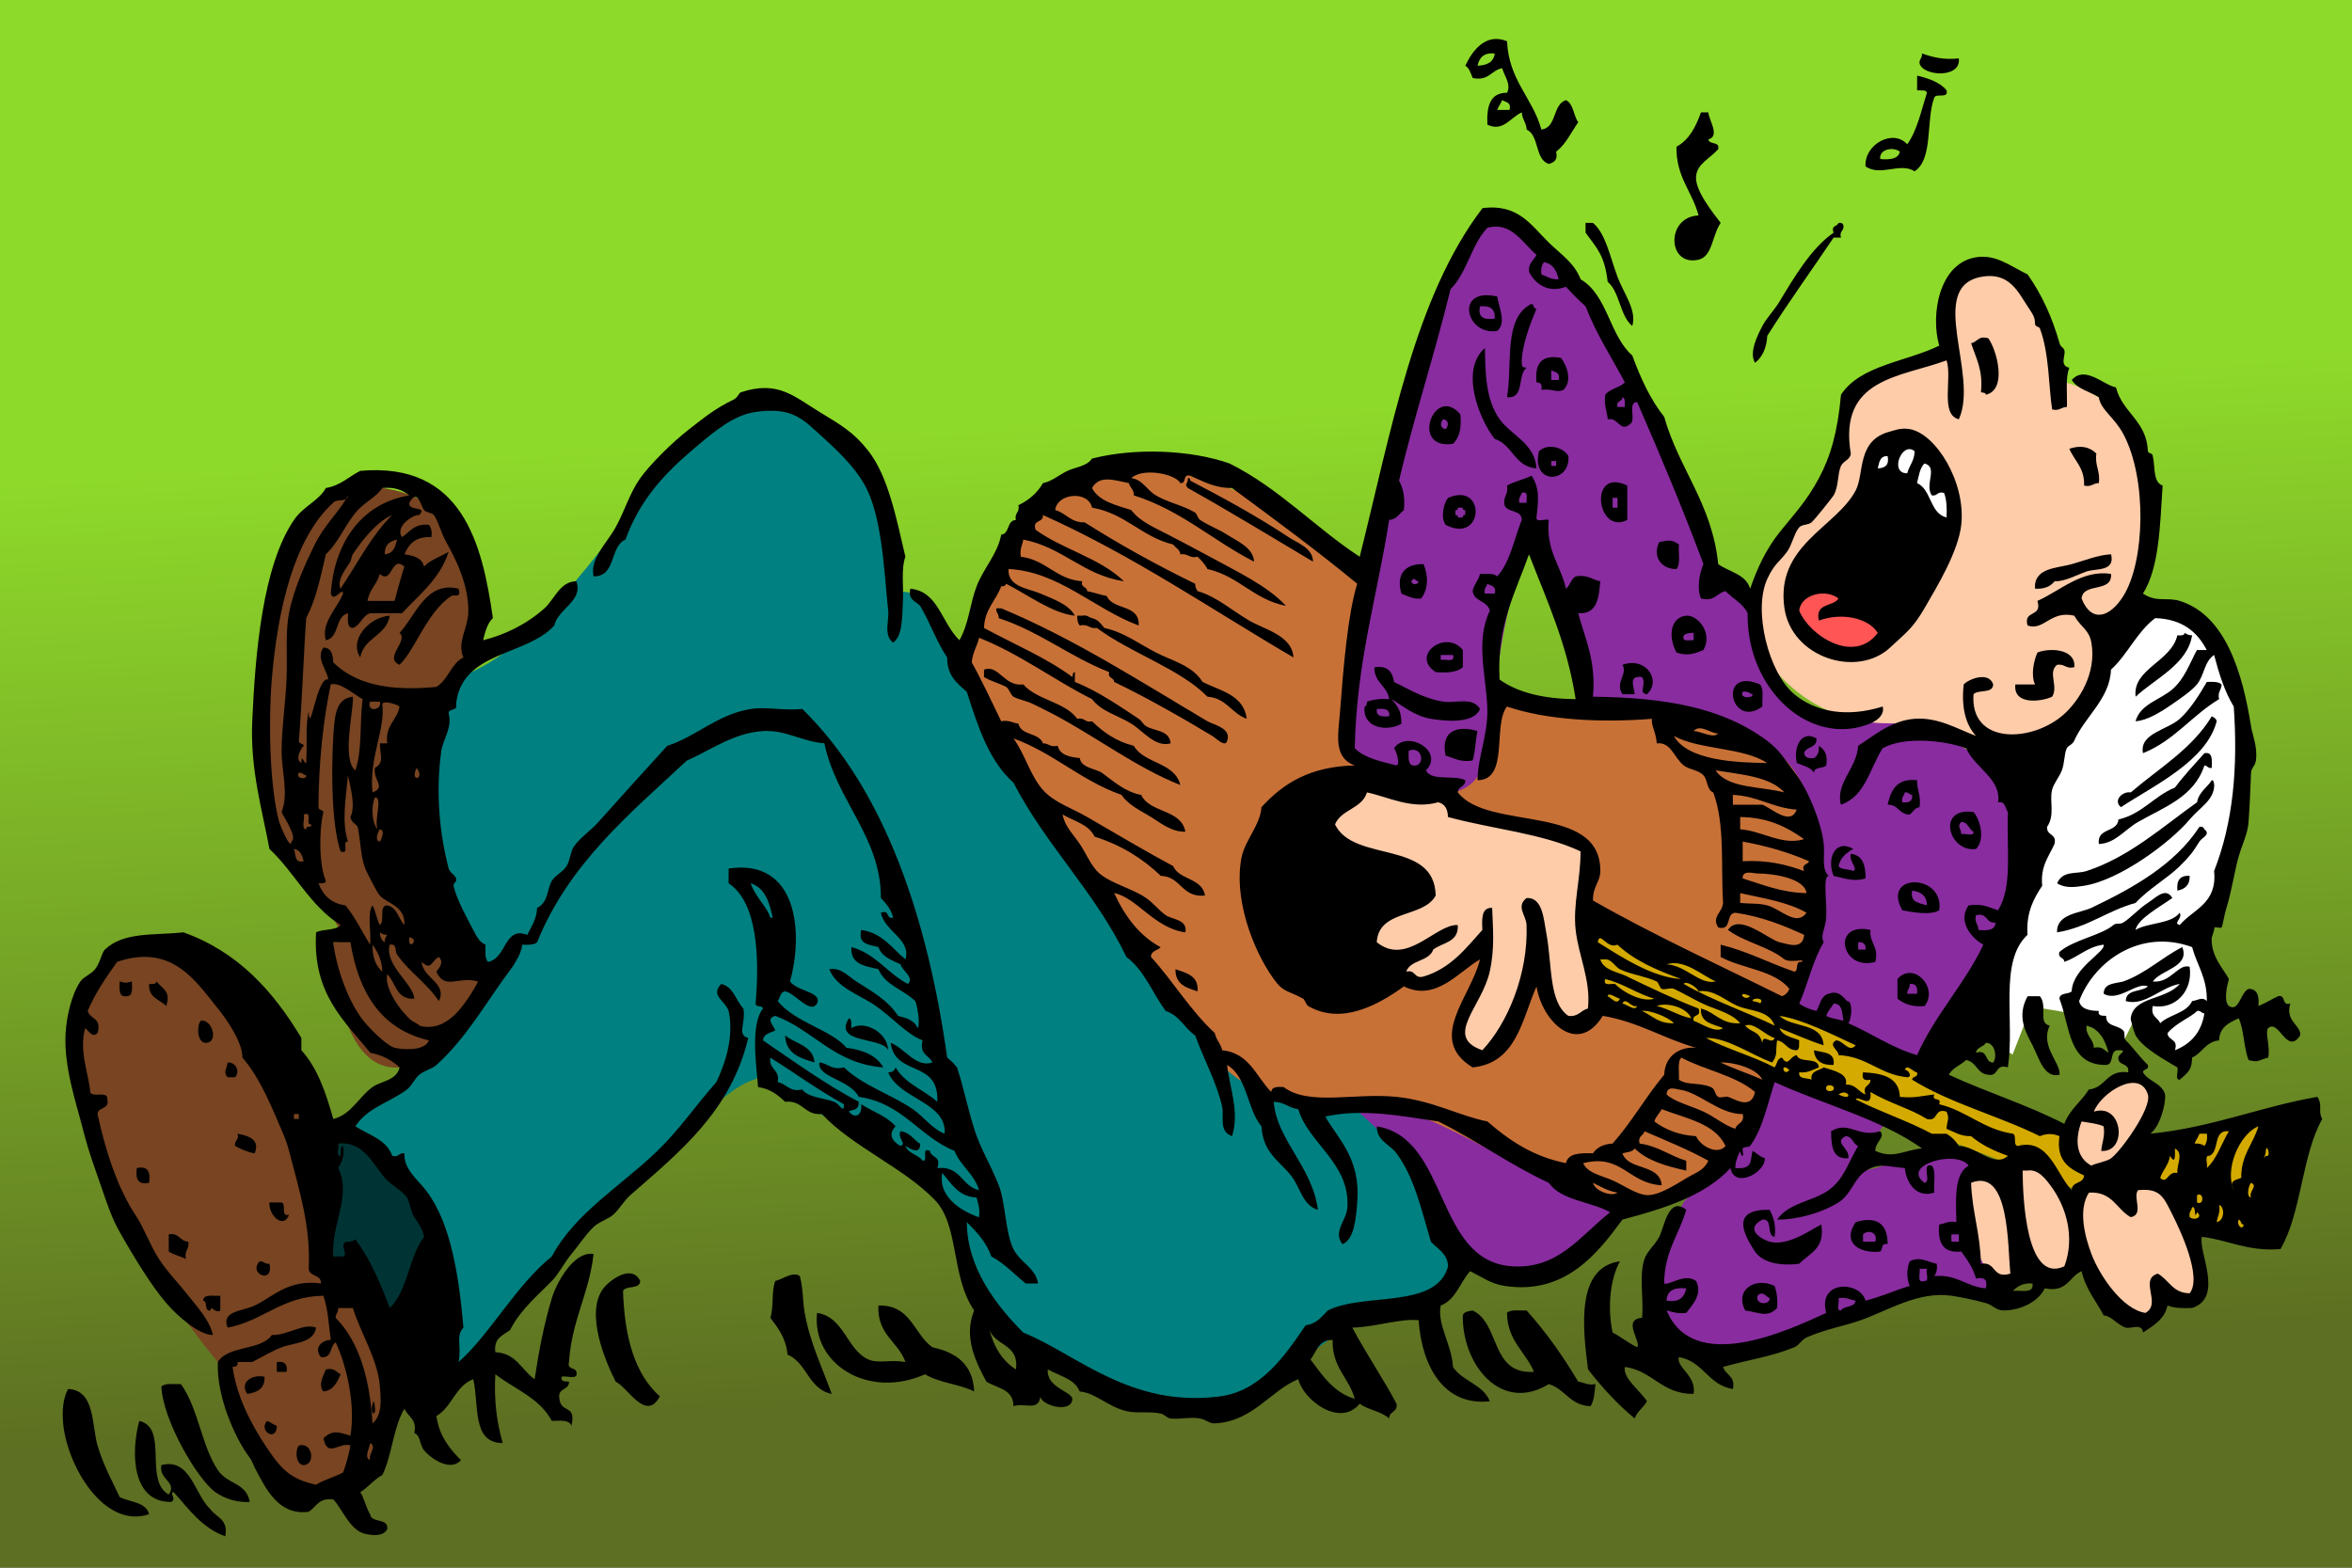 <?xml version="1.0" encoding="UTF-8" standalone="no"?>
<!-- Generator: Adobe Illustrator 13.0.2, SVG Export Plug-In . SVG Version: 6.00 Build 14948)  -->

<svg
   xmlns:dc="http://purl.org/dc/elements/1.1/"
   xmlns:cc="http://creativecommons.org/ns#"
   xmlns:rdf="http://www.w3.org/1999/02/22-rdf-syntax-ns#"
   xmlns:svg="http://www.w3.org/2000/svg"
   xmlns="http://www.w3.org/2000/svg"
   xmlns:xlink="http://www.w3.org/1999/xlink"
   xmlns:sodipodi="http://sodipodi.sourceforge.net/DTD/sodipodi-0.dtd"
   xmlns:inkscape="http://www.inkscape.org/namespaces/inkscape"
   id="Layer_1"
   xml:space="preserve"
   viewBox="0 0 300 200"
   version="1.1"
   y="0px"
   x="0px"
   sodipodi:docname="Anonymous-laying-back-singing-coloured.svg"
   width="300"
   height="200"
   inkscape:version="0.92.1 r15371"><rect x="0" y="0" width="300" height="200" fill="#808080" stroke="none"/><defs
     id="defs167"><linearGradient
       inkscape:collect="always"
       id="linearGradient4936"><stop
         style="stop-color:#5d6f22;stop-opacity:1"
         offset="0"
         id="stop4932" /><stop
         style="stop-color:#8eda2a;stop-opacity:1"
         offset="1"
         id="stop4934" /></linearGradient><linearGradient
       inkscape:collect="always"
       xlink:href="#linearGradient4936"
       id="linearGradient4938"
       x1="190.909"
       y1="174.659"
       x2="184.091"
       y2="50.909"
       gradientUnits="userSpaceOnUse" /></defs><sodipodi:namedview
     pagecolor="#ffffff"
     bordercolor="#666666"
     borderopacity="1"
     objecttolerance="10"
     gridtolerance="10"
     guidetolerance="10"
     inkscape:pageopacity="0"
     inkscape:pageshadow="2"
     inkscape:window-width="1440"
     inkscape:window-height="863"
     id="namedview165"
     showgrid="false"
     inkscape:snap-global="false"
     inkscape:zoom="2.9333333"
     inkscape:cx="150"
     inkscape:cy="100"
     inkscape:window-x="0"
     inkscape:window-y="0"
     inkscape:window-maximized="1"
     inkscape:current-layer="layer2" /><g
     inkscape:groupmode="layer"
     id="layer2"
     inkscape:label="colour"><rect
       style="opacity:1;vector-effect:none;fill:url(#linearGradient4938);fill-opacity:1;stroke:none;stroke-width:16;stroke-linecap:round;stroke-linejoin:round;stroke-miterlimit:4;stroke-dasharray:none;stroke-dashoffset:0;stroke-opacity:1"
       id="rect4898"
       width="300"
       height="200"
       x="0"
       y="0" /><path
       style="fill:#784421;stroke:none;stroke-width:1px;stroke-linecap:butt;stroke-linejoin:miter;stroke-opacity:1"
       d="m 59.104,83.873 c 0,0 5.025,-19.583 -10.335,-21.614 -15.36,-2.031 -16.315,18.757 -15.36,32.401 0.956,13.643 4.818,16.168 8.268,21.186 3.45,5.017 0.826,4.356 0.826,4.356 0,0 0.109,16.588 8.462,15.977 8.353,-0.61 11.276,-13.466 11.276,-13.466 0,0 -14.602,-15.877 -3.138,-38.84 z"
       id="path4900"
       inkscape:connector-curvature="0"
       sodipodi:nodetypes="cssscscc" /><path
       style="fill:#784421;stroke:none;stroke-width:1px;stroke-linecap:butt;stroke-linejoin:miter;stroke-opacity:1;fill-opacity:1"
       d="m 42.506,160.294 c 0,0 2.494,-8.362 -2.961,-21.317 -5.455,-12.955 -17.727,-22.841 -24.205,-18.068 -6.477,4.773 -6.818,15.341 -2.045,28.636 4.773,13.295 15.341,25.227 15.341,25.227 0,0 3.75,20.114 13.636,15.341 9.886,-4.773 9.331,-9.866 0.234,-29.819 z"
       id="path4902"
       inkscape:connector-curvature="0" /><path
       style="fill:#008080;stroke:none;stroke-width:1px;stroke-linecap:butt;stroke-linejoin:miter;stroke-opacity:1"
       d="M 54.545,106.932 C 53.523,76.932 55.909,95 71.932,75.909 87.955,56.818 89.659,51.023 97.159,51.364 c 7.5,0.341 16.023,8.864 17.727,24.205 5.455,-1.705 18.068,29.659 39.886,58.295 4.967,6.519 16.364,6.136 19.773,8.182 3.409,2.045 12.273,19.091 12.273,19.091 0,0 1.364,3.409 -8.864,5.795 -10.227,2.386 -14.318,11.591 -23.864,12.955 C 144.545,181.25 127.5,174.773 123.068,160.114 118.636,145.455 99.205,141.705 97.5,136.591 c -1.705,2.727 -1.364,-2.045 -15,13.295 -10.039,7.33 -24.545,26.591 -24.545,26.591 0,0 2.386,-17.386 -3.75,-23.523 -6.136,-6.136 -10.909,-9.205 -10.909,-9.205 0,0 16.023,-14.318 18.75,-18.409 -3.75,-7.5 -12.273,-33.068 -7.5,-18.409 z"
       id="path4904"
       inkscape:connector-curvature="0"
       sodipodi:nodetypes="csscscccsscccsccc" /><path
       style="fill:#892ca0;stroke:none;stroke-width:1px;stroke-linecap:butt;stroke-linejoin:miter;stroke-opacity:1"
       d="m 191.207,27.244 c -1.918,0.085 -3.707,2.813 -6.775,9.461 -6.136,13.295 -13.296,49.772 -12.955,59.658 2.386,2.727 14.661,6.478 17.047,4.092 2.386,-2.386 1.022,-19.092 6.817,-31.365 4.432,7.5 6.818,21.137 6.818,21.137 0,0 21.478,-3.41 26.592,10.567 5.114,13.977 -1.704,41.932 -13.977,52.5 -5.455,10.909 -5.797,26.25 12.953,18.068 18.75,-8.182 21.137,-6.478 24.887,-5.455 3.75,1.023 3.75,-1.703 3.75,-1.703 0,0 -5.795,-6.138 -5.795,-9.547 0,-3.409 2.387,-6.477 2.387,-6.477 0,0 1.8e-4,-2.386 -8.182,-0.682 -8.182,1.705 -12.614,6.136 0.682,-10.568 13.295,-16.705 16.023,-31.704 10.568,-37.158 -5.455,-5.455 -12.931,-8.62 -18.41,-8.182 -8.523,0.682 -13.637,-7.16 -14.318,-13.979 C 222.613,70.795 220.228,78.295 218.523,72.5 216.819,66.705 205.909,41.478 198.75,33.637 c -3.58,-3.92 -5.625,-6.478 -7.543,-6.393 z M 174.965,140.467 c -1.948,-0.024 -3.146,0.215 -3.146,0.215 0,0 6.476,4.773 11.59,12.955 8.244,19.531 23.865,0.34 23.865,0.34 0,0 -9.887,-2.727 -18.41,-8.863 -5.327,-3.835 -10.652,-4.607 -13.898,-4.646 z"
       id="path4906"
       inkscape:connector-curvature="0"
       sodipodi:nodetypes="ssccccscsscscssssccssscccss" /><path
       style="fill:#003434;stroke:none;stroke-width:1px;stroke-linecap:butt;stroke-linejoin:miter;stroke-opacity:1;fill-opacity:1"
       d="m 42.955,144.773 c 0,0 -5.455,12.955 -1.023,16.705 4.432,3.75 10.909,9.205 10.909,9.205 0,0 7.841,-9.886 0.682,-17.727 -7.159,-7.841 -10.568,-8.182 -10.568,-8.182 z"
       id="path4911"
       inkscape:connector-curvature="0" /><path
       style="fill:#c87137;stroke:none;stroke-width:1px;stroke-linecap:butt;stroke-linejoin:miter;stroke-opacity:1"
       d="m 123.068,84.773 c 9.545,-49.091 50.795,-11.591 50.795,-11.591 0,0 -3.068,20.455 -1.705,22.841 2.753,4.818 11.932,6.818 15.341,4.091 3.409,-2.727 3.75,-11.25 3.75,-11.25 0,0 2.386,2.727 15.682,2.045 13.295,-0.682 24.886,3.409 24.886,18.068 0,14.659 -9.205,48.409 -24.205,45 -15,-3.409 -24.886,-14.318 -37.5,-13.636 -12.614,0.682 -15.341,-5.114 -22.5,-15 -7.159,-9.886 -24.545,-40.568 -24.545,-40.568 z"
       id="path4913"
       inkscape:connector-curvature="0"
       sodipodi:nodetypes="ccsccsssssc" /><path
       style="fill:#d4aa00;stroke:none;stroke-width:1px;stroke-linecap:butt;stroke-linejoin:miter;stroke-opacity:1"
       d="m 293.182,141.705 -24.545,5.114 -67.841,-31.705 2.727,12.955 67.841,26.25 18.75,4.432 z"
       id="path4915"
       inkscape:connector-curvature="0"
       sodipodi:nodetypes="ccccccc" /><path
       style="fill:#ffccaa;stroke:none;stroke-width:1px;stroke-linecap:butt;stroke-linejoin:miter;stroke-opacity:1"
       d="M 253.977 34.318 C 242.727 34.318 249.205 45.568 249.205 45.568 C 249.205 45.568 236.59 45.227 235.227 53.75 C 233.863 62.273 223.295 72.84 223.295 78.295 C 223.295 83.749 230.454 92.273 240.682 92.273 C 250.909 92.273 252.704 96.774 258.75 94.658 C 265.568 92.272 274.432 85.114 274.432 64.318 C 274.432 50.682 262.842 48.637 262.842 48.637 C 262.842 48.637 261.477 34.659 253.977 34.318 z M 175.227 99.092 L 167.727 105.908 L 177.273 125 C 177.273 125 180.682 126.704 183.068 125.682 C 185.455 124.659 189.545 120.568 189.545 120.568 C 189.545 120.568 189.205 123.977 187.842 127.727 C 186.478 131.477 185.795 134.887 188.863 134.887 C 191.931 134.887 196.023 122.955 196.023 122.955 C 196.023 122.955 197.386 131.137 200.795 131.137 C 204.204 131.137 202.158 124.318 202.158 119.545 C 202.158 114.772 202.842 107.613 202.842 107.613 C 202.842 107.613 188.864 105.909 186.818 103.182 C 184.773 100.454 175.227 99.092 175.227 99.092 z M 271.045 137.635 C 269.937 137.635 268.637 138.039 267.273 138.977 C 261.819 142.727 263.182 147.159 265.568 148.863 C 267.955 150.568 264.887 153.295 264.887 153.295 C 264.887 153.295 263.864 151.591 260.455 148.863 C 257.046 146.136 255.682 149.545 255.682 149.545 C 255.682 149.545 247.841 145.795 251.25 157.045 C 254.659 168.295 259.092 161.477 259.092 161.477 C 259.092 161.477 262.5 165.567 264.887 162.158 C 267.273 158.749 270 168.636 273.068 168.295 C 276.137 167.954 276.137 164.205 276.137 164.205 C 276.137 164.205 279.546 169.319 280.568 164.205 C 281.591 159.091 276.477 150.909 273.75 150.568 C 271.023 150.227 267.614 150.227 272.387 145.113 C 275.966 141.278 274.369 137.635 271.045 137.635 z "
       id="path4917" /><path
       style="fill:#ffffff;stroke:none;stroke-width:1px;stroke-linecap:butt;stroke-linejoin:miter;stroke-opacity:1"
       d="M 244.432 55.795 C 239.659 55.795 238.295 61.932 238.295 61.932 L 249.205 69.773 C 249.205 69.773 251.25 61.931 244.432 55.795 z M 276.137 77.955 C 266.932 78.296 272.045 78.978 265.227 91.592 C 258.408 104.205 253.295 132.158 253.295 132.158 L 256.705 134.545 L 259.092 128.408 L 263.182 129.092 L 270.682 133.182 L 272.727 129.092 L 278.523 135.227 C 278.523 135.227 282.955 132.159 282.273 127.045 C 281.592 121.931 280.568 118.182 280.568 118.182 C 280.568 118.182 287.728 108.635 286.705 94.658 C 285.682 80.681 276.137 77.955 276.137 77.955 z "
       id="path4924" /><path
       style="fill:#ff5555;stroke:none;stroke-width:1px;stroke-linecap:butt;stroke-linejoin:miter;stroke-opacity:1"
       d="m 231.136,81.705 c 4.938,3.978 14.318,1.023 7.841,-4.773 -6.477,-5.795 -15.184,-1.142 -7.841,4.773 z"
       id="path4930"
       inkscape:connector-curvature="0"
       sodipodi:nodetypes="sss" /></g><g
     inkscape:groupmode="layer"
     id="layer1"
     inkscape:label="line"
     sodipodi:insensitive="true"><path
       style="clip-rule:evenodd;fill-rule:evenodd;stroke-width:0.859"
       d="m 192.224,5.256 c 0.223,4.997 3.248,7.191 4.385,11.276 2.02,-0.278 1.384,-3.209 3.132,-3.759 0.984,0.478 0.944,1.979 1.566,2.819 -0.904,1.288 -1.58,2.806 -2.819,3.759 0.247,1.08 -0.292,1.378 -0.94,1.566 -1.807,-0.594 -1.18,-3.622 -2.818,-4.385 -0.052,-0.888 -0.574,-1.305 -0.626,-2.193 -1.384,0.59 -2.393,2.547 -4.385,1.566 -0.113,-2.305 0.304,-4.081 2.506,-4.072 0.541,-1.099 -0.298,-2.033 -0.626,-3.132 -1.411,0.26 -1.667,1.673 -3.758,1.253 -0.253,-0.582 -0.406,-1.265 -0.94,-1.566 0.834,-1.802 2.544,-4.269 5.311,-3.131 z m -3.764,3.132 c 1.195,-0.058 2.061,-0.445 2.193,-1.566 -1.384,-0.134 -1.977,0.522 -2.191,1.566 z m 2.509,5.638 h 1.566 c 0.272,-1.005 -0.482,-0.979 -0.94,-1.253 -0.163,0.463 -0.464,0.79 -0.627,1.253 z"
       id="path2"
       inkscape:connector-curvature="0" /><path
       style="clip-rule:evenodd;fill-rule:evenodd;stroke-width:0.859"
       d="m 245.153,6.823 c 1.316,0.457 2.705,0.842 4.697,0.626 0.338,2.604 -4.624,2.282 -5.012,0.627 -0.043,-0.563 0.378,-0.662 0.309,-1.253 z"
       id="path4"
       inkscape:connector-curvature="0" /><path
       style="clip-rule:evenodd;fill-rule:evenodd;stroke-width:0.859"
       d="m 244.526,9.641 c 1.498,0.382 2.918,0.842 3.759,1.879 0.3,1.135 -1.352,0.319 -1.566,0.94 -1.092,2.874 -0.105,7.83 -2.506,9.396 -1.859,-1.198 -4.317,0.709 -6.263,-0.626 -0.182,-2.841 3.537,-4.832 5.323,-2.819 1.26,-1.769 1.782,-4.274 2.506,-6.578 -0.096,-0.425 -0.783,-0.26 -1.253,-0.313 0.009,-0.626 0.009,-1.254 0.009,-1.88 z m -4.701,10.649 c 1.26,0.11 2.293,-0.004 2.507,-0.938 -0.808,-0.656 -2.664,-0.351 -2.509,0.938 z"
       id="path6"
       inkscape:connector-curvature="0" /><path
       style="clip-rule:evenodd;fill-rule:evenodd;stroke-width:0.859"
       d="m 216.965,14.339 h 0.94 c 0.003,0.888 1.56,3.022 0,3.444 0.098,0.737 1.485,0.186 1.252,1.253 -1.115,1.246 -2.661,1.828 -2.819,3.446 -0.177,1.817 2.166,4.668 3.133,5.95 -1.116,1.671 -1.044,4.287 -2.819,4.698 -4.011,0.928 -4.19,-5.497 0,-5.638 -0.793,-3.071 -2.873,-4.853 -2.819,-8.77 1.624,-0.872 2.466,-2.541 3.128,-4.384 z"
       id="path8"
       inkscape:connector-curvature="0" /><path
       style="clip-rule:evenodd;fill-rule:evenodd;stroke-width:0.859"
       d="m 202.244,28.434 h 0.939 c 1.622,1.369 2.126,4.169 3.133,6.891 0.769,2.078 2.5,4.259 1.879,6.264 -1.604,-1.319 -1.555,-4.293 -3.132,-5.638 -0.391,-3.316 -1.293,-4.184 -2.819,-6.264 -0.009,-0.418 -0.009,-0.835 -0.009,-1.253 z"
       id="path10"
       inkscape:connector-curvature="0" /><path
       style="clip-rule:evenodd;fill-rule:evenodd;stroke-width:0.859"
       d="m 234.505,28.434 c 0.364,-0.052 0.557,0.069 0.626,0.313 0.126,0.754 -0.572,0.681 -0.315,1.566 h -0.938 c -2.808,4.188 -5.759,8.232 -8.457,12.529 -0.1,1.571 -0.624,2.717 -1.566,3.445 -0.802,-1.317 0.33,-3.524 0.939,-4.698 0.53,-1.021 1.494,-1.979 2.193,-3.132 1.818,-3.007 4.039,-6.815 6.891,-8.77 -0.361,-0.984 0.49,-0.761 0.627,-1.252 z"
       id="path12"
       inkscape:connector-curvature="0" /><path
       style="clip-rule:evenodd;fill-rule:evenodd;stroke-width:0.859"
       d="m 190.969,37.829 c 0.209,1.375 1.224,3.421 0,4.385 -3.979,0.699 -5.526,-5.649 0,-4.385 z m -0.318,2.82 c 0.096,-1.244 -0.602,-1.695 -1.88,-1.566 -0.309,1.463 0.55,1.75 1.882,1.566 z"
       id="path14"
       inkscape:connector-curvature="0" /><path
       style="clip-rule:evenodd;fill-rule:evenodd;stroke-width:0.859"
       d="m 195.352,38.769 c 0.34,0.077 0.212,0.622 0.626,0.626 -0.675,1.61 -1.915,4.719 -1.879,6.891 0.009,0.532 0.15,0.592 0.626,0.626 -1.229,0.859 -0.183,3.993 -2.506,3.758 0.739,-3.96 -0.541,-10.175 3.137,-11.902 z"
       id="path16"
       inkscape:connector-curvature="0" /><path
       style="clip-rule:evenodd;fill-rule:evenodd;stroke-width:0.859"
       d="m 253.609,43.155 c 1.093,1.493 2.464,6.579 -0.313,7.203 -0.009,-0.304 -0.382,-0.243 -0.626,-0.313 0.309,-2.815 -0.648,-4.365 -1.253,-6.264 0.816,-0.121 0.877,-1.005 2.191,-0.626 z"
       id="path18"
       inkscape:connector-curvature="0" /><path
       style="clip-rule:evenodd;fill-rule:evenodd;stroke-width:0.859"
       d="m 189.405,44.408 c 0.053,3.189 0.086,6.586 1.879,9.083 1.464,2.039 4.501,3.082 4.698,6.265 -2.819,-0.208 -3.03,-3.026 -5.324,-3.759 -1.934,-2.392 -4.512,-8.761 -1.263,-11.589 z"
       id="path20"
       inkscape:connector-curvature="0" /><path
       style="clip-rule:evenodd;fill-rule:evenodd;stroke-width:0.859"
       d="m 199.116,45.661 c 0.741,1.016 1.472,2.878 0.313,4.072 -0.928,0.428 -1.365,-0.183 -2.819,0 0.107,-0.628 -0.065,-0.981 -0.626,-0.94 -0.232,-2.323 0.559,-3.621 3.137,-3.132 z m -1.255,2.819 h 0.939 c 0.273,-1.005 -0.482,-0.981 -0.939,-1.253 z"
       id="path22"
       inkscape:connector-curvature="0" /><path
       style="clip-rule:evenodd;fill-rule:evenodd;stroke-width:0.859"
       d="m 113.918,81.992 c -1.26,-0.962 -0.492,-2.826 -0.626,-4.072 -0.532,-4.925 -0.744,-12.262 -3.132,-16.286 -1.281,-2.159 -3.198,-4.029 -5.325,-5.951 -2.38,-2.15 -3.72,-3.805 -8.456,-3.132 -2.759,0.391 -5.182,2.419 -7.517,4.385 -3.962,3.333 -7.157,6.623 -9.083,11.901 -2.052,0.871 -1.13,4.716 -4.072,4.698 -0.47,-2.279 1.633,-4.14 2.819,-6.264 1.117,-2.002 1.785,-4.366 3.132,-6.264 1.195,-1.684 4.094,-4.601 6.264,-6.265 1.757,-1.347 3.154,-2.567 5.638,-3.758 0.538,-0.258 0.671,-0.851 0.94,-0.94 4.715,-1.557 6.765,0.523 10.023,2.506 2.744,1.67 4.393,2.604 6.264,5.011 2.484,3.197 3.517,8.421 4.697,13.467 -0.571,1.586 -0.213,3.634 -0.313,5.637 -0.112,2.067 -0.026,4.479 -1.263,5.326 z"
       id="path24"
       inkscape:connector-curvature="0" /><path
       style="clip-rule:evenodd;fill-rule:evenodd;stroke-width:0.859"
       d="m 185.332,56.622 c -5.552,0.839 -2.38,-7.689 0.94,-3.758 0.18,1.745 -0.138,2.989 -0.937,3.758 z m -0.937,-1.879 c 0.407,-0.415 0.413,-1.164 -0.313,-1.253 -0.412,0.417 -0.421,1.166 0.309,1.253 z"
       id="path26"
       inkscape:connector-curvature="0" /><path
       style="clip-rule:evenodd;fill-rule:evenodd;stroke-width:0.859"
       d="m 200.053,58.189 c 0.255,3.544 -4.8,3.688 -3.758,-0.626 1.074,-1.042 3.137,-0.515 3.755,0.626 z m -2.191,1.252 h 0.626 v -0.626 h -0.626 z"
       id="path28"
       inkscape:connector-curvature="0" /><path
       style="clip-rule:evenodd;fill-rule:evenodd;stroke-width:0.859"
       d="m 267.393,57.875 c -0.217,1.575 0.532,2.184 0.313,3.759 -0.736,-0.008 -0.921,0.539 -1.879,0.313 0.089,-2.281 -1.241,-3.144 -1.879,-4.698 1.444,-0.487 2.612,-0.241 3.455,0.626 z"
       id="path30"
       inkscape:connector-curvature="0" /><path
       style="clip-rule:evenodd;fill-rule:evenodd;stroke-width:0.859"
       d="m 167.483,71.657 c -5.307,-3.15 -10.546,-6.366 -15.974,-9.397 -0.521,-0.622 0.029,-0.397 0,-1.252 0.266,-0.058 0.296,0.121 0.314,0.313 4.191,2.191 8.452,4.494 12.528,7.204 1.134,0.758 3.102,1.366 3.128,3.132 z"
       id="path32"
       inkscape:connector-curvature="0" /><path
       style="clip-rule:evenodd;fill-rule:evenodd;stroke-width:0.859"
       d="m 207.564,61.947 v 4.385 c -3.919,2.01 -5.002,-6.817 0,-4.385 z m -1.873,2.819 h 0.626 v -1.253 h -0.626 z"
       id="path34"
       inkscape:connector-curvature="0" /><path
       style="clip-rule:evenodd;fill-rule:evenodd;stroke-width:0.859"
       d="m 184.395,66.959 c -0.677,-0.906 -0.257,-2.808 0.315,-3.446 4.881,-2.117 4.58,5.972 -0.318,3.446 z m 1.246,-1.88 v 0.627 c 0.191,0.017 0.371,0.046 0.313,0.313 h 0.626 c 0.018,-0.191 0.047,-0.37 0.313,-0.313 v -0.627 c -0.191,-0.017 -0.37,-0.046 -0.313,-0.313 h -0.626 c -0.009,0.191 -0.043,0.37 -0.309,0.313 z"
       id="path36"
       inkscape:connector-curvature="0" /><path
       style="clip-rule:evenodd;fill-rule:evenodd;stroke-width:0.859"
       d="m 214.147,69.464 c -0.086,1.063 0.242,2.54 -0.313,3.133 -1.92,0.034 -3.115,-1.591 -2.193,-3.446 1.212,-0.248 1.616,-0.324 2.501,0.313 z"
       id="path38"
       inkscape:connector-curvature="0" /><path
       style="clip-rule:evenodd;fill-rule:evenodd;stroke-width:0.859"
       d="m 259.565,75.101 c -0.168,-2.69 2.774,-2.59 4.698,-3.132 1.671,-0.471 3.421,-1.192 5.01,-1.253 0.541,2.252 -1.962,1.779 -3.132,2.193 -1.385,0.49 -2.759,1.286 -4.072,1.253 -0.524,0.634 -1.28,1.019 -2.509,0.938 z"
       id="path40"
       inkscape:connector-curvature="0" /><path
       style="clip-rule:evenodd;fill-rule:evenodd;stroke-width:0.859"
       d="m 181.576,71.97 c 0.59,1.378 0.663,3.147 -0.313,4.385 -1.147,0.104 -1.739,-0.347 -2.506,-0.626 -0.705,-2.289 0.318,-3.833 2.819,-3.759 z m -0.627,2.193 c -0.315,8.59e-4 -0.374,-0.254 -0.627,-0.315 -0.859,0.505 0.455,1.051 0.627,0.315 z"
       id="path42"
       inkscape:connector-curvature="0" /><path
       style="clip-rule:evenodd;fill-rule:evenodd;stroke-width:0.859"
       d="m 58.482,75.101 c 0.399,1.339 -0.522,0.658 -0.939,0.94 -3.139,2.126 -4.531,6.795 -6.577,8.77 -2.074,-0.868 1.195,-3.075 0,-4.072 2.034,-2.142 3.364,-6.657 7.516,-5.638 z"
       id="path44"
       inkscape:connector-curvature="0" /><path
       style="clip-rule:evenodd;fill-rule:evenodd;stroke-width:0.859"
       d="m 127.075,77.607 h 0.627 c 9.257,3.847 17.816,9.383 26.309,14.407 0.74,0.437 3.13,0.889 2.506,2.506 -0.198,0.903 -1.454,-0.37 -1.879,-0.627 -3.485,-2.103 -8.445,-4.946 -12.529,-6.89 -0.003,-0.622 -0.855,-0.398 -0.627,-1.253 -5.031,-1.965 -8.831,-5.158 -14.093,-6.89 0.043,-0.565 -0.378,-0.663 -0.309,-1.256 z"
       id="path46"
       inkscape:connector-curvature="0" /><path
       style="clip-rule:evenodd;fill-rule:evenodd;stroke-width:0.859"
       d="m 49.712,78.547 c -0.427,2.601 -3.305,2.751 -3.759,5.324 -1.487,-2.24 1.151,-5.155 3.759,-5.324 z"
       id="path48"
       inkscape:connector-curvature="0" /><path
       style="clip-rule:evenodd;fill-rule:evenodd;stroke-width:0.859"
       d="m 137.413,78.547 h 0.626 c 0.655,-0.133 0.828,0.214 1.253,0.313 0.766,0.174 1.145,0.734 1.566,1.253 2.445,0.51 4.473,2.057 6.578,3.132 2.113,1.079 4.69,1.678 5.951,3.759 2.293,1.151 5.251,1.638 5.637,4.698 -1.936,-0.675 -2.582,-2.639 -5.012,-2.819 -3.464,-3.55 -9.847,-5.578 -14.095,-8.77 -0.987,0.153 -1.105,-0.565 -2.191,-0.313 -0.249,-0.281 -0.344,-0.711 -0.318,-1.256 z"
       id="path50"
       inkscape:connector-curvature="0" /><path
       style="clip-rule:evenodd;fill-rule:evenodd;stroke-width:0.859"
       d="m 217.275,82.932 c -1.178,0.474 -2.025,0.798 -3.445,0.313 -1.192,-2.283 -0.605,-4.538 1.253,-4.697 1.435,-0.123 3.438,2.172 2.191,4.385 z m -2.501,-1.879 c -0.315,0.943 0.698,0.555 1.253,0.626 v -0.94 c -0.55,-0.022 -0.98,0.07 -1.255,0.314 z"
       id="path52"
       inkscape:connector-curvature="0" /><path
       style="clip-rule:evenodd;fill-rule:evenodd;stroke-width:0.859"
       d="m 279.605,81.052 c -0.595,3.707 -4.699,5.495 -7.203,7.831 -0.428,-3.562 4.535,-4.442 5.323,-7.831 0.445,0.027 0.888,0.052 0.94,-0.313 0.258,0.166 0.516,0.327 0.945,0.313 z"
       id="path54"
       inkscape:connector-curvature="0" /><path
       style="clip-rule:evenodd;fill-rule:evenodd;stroke-width:0.859"
       d="m 186.587,85.124 c -0.727,0.629 -1.959,0.755 -3.446,0.626 -3.328,-2.119 1.286,-5.54 3.446,-2.819 z m -2.819,-0.939 c 0.591,-0.139 1.887,0.425 1.566,-0.626 h -1.566 z"
       id="path56"
       inkscape:connector-curvature="0" /><path
       style="clip-rule:evenodd;fill-rule:evenodd;stroke-width:0.859"
       d="m 264.575,85.124 c -1.087,0.252 -1.204,-0.466 -2.192,-0.313 -1.234,0.975 0.205,2.696 -0.626,4.072 -1.343,0.633 -4.997,1.133 -4.698,-1.566 h 2.506 c -0.541,-1.197 -0.17,-2.99 0.313,-4.072 1.702,-0.668 4.933,-0.404 4.701,1.879 z"
       id="path58"
       inkscape:connector-curvature="0" /><path
       style="clip-rule:evenodd;fill-rule:evenodd;stroke-width:0.859"
       d="m 206.945,84.811 c 3.019,-1.082 5.007,2.014 3.132,3.759 -1.188,-0.168 -0.012,-1.169 -0.626,-2.193 -1.787,-0.226 -1.056,1.132 -0.94,2.193 h -1.566 c -1.005,-1.555 0.713,-2.49 0,-3.759 z"
       id="path60"
       inkscape:connector-curvature="0" /><path
       style="clip-rule:evenodd;fill-rule:evenodd;stroke-width:0.859"
       d="m 150.57,100.16 c -5.667,-2.244 -10.796,-6.196 -16.288,-9.084 -0.821,-0.431 -1.69,-0.846 -2.505,-1.252 -0.884,-0.44 -1.788,-0.539 -2.507,-0.94 -0.342,-0.191 -0.588,-1.07 -0.94,-1.253 -0.938,-0.489 -1.877,-0.7 -2.819,-1.253 V 85.44 c 1.867,-0.738 2.548,2.193 5.012,1.879 1.753,2.006 5.301,2.214 6.891,4.385 0.957,-0.228 0.92,0.54 1.879,0.313 1.427,1.392 3.068,2.57 5.325,3.132 1.323,2.32 5.234,2.062 5.938,5.019 z"
       id="path62"
       inkscape:connector-curvature="0" /><path
       style="clip-rule:evenodd;fill-rule:evenodd;stroke-width:0.859"
       d="m 177.503,89.196 c 0.956,1.129 1.213,1.56 1.251,3.132 -1.755,1.044 -5.005,0.624 -4.697,-2.191 0.304,-0.009 0.242,-0.384 0.313,-0.626 0.78,-0.263 1.677,-0.41 2.818,-0.313 -0.233,-1.75 -1.922,-2.044 -1.879,-4.072 1.728,-0.266 2.304,0.62 2.506,1.88 1.752,0.839 3.7,2.094 6.263,2.505 1.609,0.258 3.724,-0.679 4.698,0.94 -0.784,1.88 -4.221,1.591 -6.264,1.253 -2.191,-0.361 -4.013,-1.95 -5.01,-2.509 z m -0.318,2.191 c 0.144,-0.979 -0.668,-1.001 -1.565,-0.94 -0.146,0.983 0.67,1 1.564,0.94 z"
       id="path64"
       inkscape:connector-curvature="0" /><path
       style="clip-rule:evenodd;fill-rule:evenodd;stroke-width:0.859"
       d="m 224.485,87.317 c 0.524,0.519 0.249,1.839 0.313,2.819 -4.073,3.004 -5.766,-5.161 -0.309,-2.819 z m -0.945,1.253 c -0.424,-0.099 -0.599,-0.446 -1.253,-0.314 -0.498,0.872 1.358,0.866 1.255,0.314 z"
       id="path66"
       inkscape:connector-curvature="0" /><path
       style="clip-rule:evenodd;fill-rule:evenodd;stroke-width:0.859"
       d="m 283.361,87.317 c 0.008,0.737 -0.539,0.922 -0.313,1.879 -3.465,2.067 -5.745,5.322 -9.71,6.89 -0.477,-2.533 3.093,-2.947 4.699,-4.385 1.356,-1.215 2.588,-3.217 3.445,-4.698 0.773,-0.044 1.512,-0.05 1.873,0.311 z"
       id="path68"
       inkscape:connector-curvature="0" /><path
       style="clip-rule:evenodd;fill-rule:evenodd;stroke-width:0.859"
       d="m 282.115,91.386 c 0.278,0.138 0.56,0.275 0.626,0.626 -1.302,5.074 -8.002,8.192 -12.216,10.963 -1.042,-0.864 0.216,-2.061 1.253,-1.88 3.592,-3.085 7.82,-5.543 10.338,-9.711 z"
       id="path70"
       inkscape:connector-curvature="0" /><path
       style="clip-rule:evenodd;fill-rule:evenodd;stroke-width:0.859"
       d="m 188.46,93.268 c -0.281,1.181 -0.27,2.652 -0.626,3.759 -1.608,0.251 -2.379,-0.336 -3.446,-0.627 -0.688,-3.274 1.616,-3.876 4.073,-3.128 z"
       id="path72"
       inkscape:connector-curvature="0" /><path
       style="clip-rule:evenodd;fill-rule:evenodd;stroke-width:0.859"
       d="m 231.686,94.205 c 0.125,1.272 -1.333,0.963 -1.566,1.879 0.076,0.552 0.539,0.714 1.253,0.626 0.464,-0.266 0.673,-0.787 0.626,-1.566 0.699,0.451 1.173,1.123 0.94,2.506 -0.399,0.437 -1.534,0.136 -1.566,0.94 -0.404,-0.746 -1.403,-0.894 -2.192,-1.253 -0.455,-2.209 0.679,-4.202 2.501,-3.137 z"
       id="path74"
       inkscape:connector-curvature="0" /><path
       style="clip-rule:evenodd;fill-rule:evenodd;stroke-width:0.859"
       d="m 282.115,97.969 c -0.506,0.088 -0.54,-0.296 -0.939,-0.313 -1.331,4.041 -5.156,5.309 -8.457,7.203 -1.726,0.99 -2.898,2.725 -5.012,2.819 -0.252,-2.131 2.347,-1.412 2.506,-3.132 3.051,-0.708 4.525,-2.993 7.204,-4.072 1.158,-1.557 2.484,-2.945 3.759,-4.385 1.117,-0.189 0.945,0.92 0.937,1.873 z"
       id="path76"
       inkscape:connector-curvature="0" /><path
       style="clip-rule:evenodd;fill-rule:evenodd;stroke-width:0.859"
       d="m 244.526,99.533 c -0.039,1.292 0.546,1.962 0.313,3.446 -0.637,0.092 -0.834,0.626 -1.251,0.938 -1.373,0.016 -1.418,-1.296 -2.819,-1.253 0.421,-1.882 1.177,-3.42 3.764,-3.128 z m -1.882,2.819 c 0.819,0.088 1.347,-0.113 1.253,-0.938 -0.4,-0.018 -0.434,-0.402 -0.94,-0.315 -0.103,0.421 -0.447,0.602 -0.318,1.255 z"
       id="path78"
       inkscape:connector-curvature="0" /><path
       style="clip-rule:evenodd;fill-rule:evenodd;stroke-width:0.859"
       d="m 282.115,99.533 c 0.305,0.009 0.243,0.384 0.313,0.626 -0.024,1.934 -1.814,2.814 -3.132,4.385 -2.457,2.931 -8.941,7.75 -13.467,8.457 -1.051,0.163 -2.407,0.37 -3.445,-0.314 0.759,-1.691 2.43,-1.133 3.758,-1.566 5.458,-1.774 9.8,-5.729 14.094,-8.77 0.241,-1.332 1.28,-1.865 1.891,-2.819 z"
       id="path80"
       inkscape:connector-curvature="0" /><path
       style="clip-rule:evenodd;fill-rule:evenodd;stroke-width:0.859"
       d="m 251.736,103.607 c 0.858,0.983 1.499,3.503 0.313,4.698 -3.489,0.516 -5.122,-5.423 -0.309,-4.701 z m -1.573,2.819 c 0.455,-0.171 1.619,0.366 1.566,-0.313 -0.643,-0.296 -0.647,-1.232 -1.566,-1.253 -0.584,0.593 -0.034,0.782 0,1.564 z"
       id="path82"
       inkscape:connector-curvature="0" /><path
       style="clip-rule:evenodd;fill-rule:evenodd;stroke-width:0.859"
       d="m 280.542,105.48 c 0.364,-0.051 0.557,0.07 0.626,0.315 0.872,0.669 -0.31,1.055 -0.626,1.565 -0.883,1.427 -1.256,1.891 -2.505,3.132 -1.557,1.547 -3.937,2.857 -5.638,4.698 -3.611,0.983 -6.073,3.116 -10.023,3.759 -0.081,-2.401 2.942,-2.445 4.385,-3.132 5.234,-2.501 10.639,-5.483 13.784,-10.347 z"
       id="path84"
       inkscape:connector-curvature="0" /><path
       style="clip-rule:evenodd;fill-rule:evenodd;stroke-width:0.859"
       d="m 236.387,108.299 c -0.868,0.49 -1.631,1.082 -1.879,2.193 0.316,0.519 1.329,0.34 1.879,0.626 0.663,-0.284 -0.59,-1.258 -0.312,-2.192 1.505,0.165 1.894,1.446 1.88,3.132 -1.458,0.482 -2.625,0.005 -4.072,-0.313 -0.902,-2.131 0.129,-4.77 2.501,-3.455 z"
       id="path86"
       inkscape:connector-curvature="0" /><path
       style="clip-rule:evenodd;fill-rule:evenodd;stroke-width:0.859"
       d="m 279.296,111.745 c 0.035,1.183 -0.613,1.684 -1.566,1.879 -0.129,-1.28 0.318,-1.977 1.564,-1.882 z"
       id="path88"
       inkscape:connector-curvature="0" /><path
       style="clip-rule:evenodd;fill-rule:evenodd;stroke-width:0.859"
       d="m 247.344,116.136 c -1.152,0.677 -3.455,0.23 -4.698,0 -2.733,-4.821 5.414,-4.709 4.701,0 z m -1.564,-0.636 c -0.005,-1.247 -0.779,-1.726 -1.879,-1.879 -0.301,1.564 0.945,1.573 1.882,1.882 z"
       id="path90"
       inkscape:connector-curvature="0" /><path
       style="clip-rule:evenodd;fill-rule:evenodd;stroke-width:0.859"
       d="m 238.579,118.637 c -0.162,1.727 1.096,2.035 0.626,4.071 -4.383,1.255 -5.672,-5.173 -0.627,-4.073 z m -1.564,2.509 h 0.94 c 0.056,-0.684 -0.257,-0.996 -0.94,-0.939 v 0.937 z"
       id="path92"
       inkscape:connector-curvature="0" /><path
       style="clip-rule:evenodd;fill-rule:evenodd;stroke-width:0.859"
       d="m 149.934,123.647 c 1.384,0.496 2.963,0.796 2.819,2.819 -1.444,-0.43 -2.862,-0.894 -2.819,-2.819 z"
       id="path94"
       inkscape:connector-curvature="0" /><path
       style="clip-rule:evenodd;fill-rule:evenodd;stroke-width:0.859"
       d="m 245.471,128.348 c -1.613,0.154 -2.625,-0.298 -3.446,-0.938 v -2.506 c 2.037,-2.346 5.302,1.134 3.446,3.446 z m -2.2,-1.564 h 1.253 c 0.088,-0.819 -0.113,-1.347 -0.938,-1.254 0.069,0.593 -0.352,0.688 -0.318,1.255 z"
       id="path96"
       inkscape:connector-curvature="0" /><path
       style="clip-rule:evenodd;fill-rule:evenodd;stroke-width:0.859"
       d="m 15.259,125.211 c 0.965,0.22 0.602,0.22 1.567,0 -0.004,0.831 0.174,1.844 -0.626,1.88 -1.122,0.18 -0.952,-0.928 -0.94,-1.882 z"
       id="path98"
       inkscape:connector-curvature="0" /><path
       style="clip-rule:evenodd;fill-rule:evenodd;stroke-width:0.859"
       d="m 19.958,125.211 c 0.899,1.051 1.826,1.251 1.253,3.132 -0.838,-0.833 -2.306,-1.035 -2.193,-2.819 0.444,0.034 0.888,0.06 0.94,-0.309 z"
       id="path100"
       inkscape:connector-curvature="0" /><path
       style="clip-rule:evenodd;fill-rule:evenodd;stroke-width:0.859"
       d="m 260.192,127.093 c 1.035,1.285 -0.299,3.412 1.253,3.757 -1.271,2.603 1.428,4.757 1.253,6.264 -2,0.474 -2.618,-2.148 -3.446,-3.757 -0.723,-1.407 -2.129,-3.595 -0.626,-6.264 h 1.564 z"
       id="path102"
       inkscape:connector-curvature="0" /><path
       style="clip-rule:evenodd;fill-rule:evenodd;stroke-width:0.859"
       d="m 108.28,129.912 c 0.425,0.098 0.26,0.785 0.314,1.253 1.566,-1.032 4.597,0.46 4.698,2.819 -0.713,-1.719 -7.073,-0.773 -5.019,-4.073 z"
       id="path104"
       inkscape:connector-curvature="0" /><path
       style="clip-rule:evenodd;fill-rule:evenodd;stroke-width:0.859"
       d="m 25.596,130.23 c 1.435,-0.315 2.388,2.792 0.626,2.819 -1.077,-0.052 -1.157,-2.131 -0.626,-2.819 z"
       id="path106"
       inkscape:connector-curvature="0" /><path
       style="clip-rule:evenodd;fill-rule:evenodd;stroke-width:0.859"
       d="m 100.142,132.103 c 1.329,1.073 3.546,1.257 3.758,3.445 -1.848,-0.55 -3.678,-1.126 -3.755,-3.446 z"
       id="path108"
       inkscape:connector-curvature="0" /><path
       style="clip-rule:evenodd;fill-rule:evenodd;stroke-width:0.859"
       d="m 231.369,133.985 c 1.132,0.331 2.761,0.162 2.506,1.88 -1.512,0.052 -2.389,-0.533 -2.509,-1.882 z"
       id="path110"
       inkscape:connector-curvature="0" /><path
       style="clip-rule:evenodd;fill-rule:evenodd;stroke-width:0.859"
       d="m 29.04,135.549 c 1.054,-0.075 1.618,1.164 0.94,1.88 h -0.94 c -0.613,-0.584 -0.096,-1.152 0,-1.882 z"
       id="path112"
       inkscape:connector-curvature="0" /><path
       style="clip-rule:evenodd;fill-rule:evenodd;stroke-width:0.859"
       d="m 30.293,144.633 c 1.544,0.284 2.887,0.798 2.192,2.505 -0.984,-0.163 -1.747,-0.549 -2.506,-0.939 -0.127,-0.765 0.573,-0.688 0.314,-1.573 z"
       id="path114"
       inkscape:connector-curvature="0" /><path
       style="clip-rule:evenodd;fill-rule:evenodd;stroke-width:0.859"
       d="m 17.452,149.016 c 1.463,-0.314 1.751,0.547 1.566,1.879 -1.462,0.318 -1.751,-0.55 -1.566,-1.882 z"
       id="path116"
       inkscape:connector-curvature="0" /><path
       style="clip-rule:evenodd;fill-rule:evenodd;stroke-width:0.859"
       d="m 34.366,153.407 h 1.566 c 0.621,0.214 -0.196,1.866 0.939,1.566 -0.694,1.882 -2.625,0.095 -2.505,-1.564 z"
       id="path118"
       inkscape:connector-curvature="0" /><path
       style="clip-rule:evenodd;fill-rule:evenodd;stroke-width:0.859"
       d="m 225.731,154.344 c 0.44,0.917 0.842,1.873 0.626,3.446 -1.105,-0.149 -0.154,-2.353 -1.567,-2.194 -2.375,1.228 -0.018,2.563 0.94,2.819 2.388,0.642 5.481,-1.701 6.578,-2.191 0.522,3.133 -1.558,3.661 -2.819,5.01 -2.197,0.272 -4.615,-0.045 -5.638,-1.566 -1.727,-2.587 -2.87,-5.423 1.882,-5.328 z"
       id="path120"
       inkscape:connector-curvature="0" /><path
       style="clip-rule:evenodd;fill-rule:evenodd;stroke-width:0.859"
       d="m 240.77,158.727 c -0.842,-0.217 -0.607,0.646 -0.941,0.938 -2.51,0.302 -4.98,-1.044 -3.132,-3.757 2.655,-0.782 4.082,0.18 4.073,2.819 z m -3.137,-1.255 v 0.938 h 1.566 c 0.361,-1.263 -0.954,-1.547 -1.564,-0.937 z"
       id="path122"
       inkscape:connector-curvature="0" /><path
       style="clip-rule:evenodd;fill-rule:evenodd;stroke-width:0.859"
       d="m 21.524,157.472 c 1.367,-0.219 1.392,0.903 2.506,0.938 0.153,0.989 -0.565,1.107 -0.314,2.194 -0.701,-0.342 -1.569,-0.519 -2.192,-0.941 v -2.183 z"
       id="path124"
       inkscape:connector-curvature="0" /><path
       style="clip-rule:evenodd;fill-rule:evenodd;stroke-width:0.859"
       d="m 33.113,160.918 c 0.562,-0.04 0.661,0.384 1.253,0.313 0.58,2.673 -2.767,1.272 -1.253,-0.309 z"
       id="path126"
       inkscape:connector-curvature="0" /><path
       style="clip-rule:evenodd;fill-rule:evenodd;stroke-width:0.859"
       d="m 81.66,163.428 c -0.039,1.109 -1.777,0.519 -2.193,1.252 0.182,5.874 1.488,10.622 4.699,13.468 -1.783,3.308 -4.051,-1.121 -5.638,-1.879 -1.264,-2.493 -3.963,-8.745 -1.566,-11.903 0.771,-1.014 3.632,-3.188 4.698,-0.937 z"
       id="path128"
       inkscape:connector-curvature="0" /><path
       style="clip-rule:evenodd;fill-rule:evenodd;stroke-width:0.859"
       d="m 106.089,177.831 c -2.964,-0.586 -3.139,-3.959 -5.638,-5.012 -0.194,-2.102 -1.201,-3.392 -2.193,-4.698 0.449,-1.326 0.125,-3.425 0.627,-4.697 0.979,-0.23 2.256,-1.274 3.132,-0.627 0.448,1.64 0.346,3.119 0.626,4.699 0.679,3.816 2.26,7.038 3.446,10.338 z"
       id="path130"
       inkscape:connector-curvature="0" /><path
       style="clip-rule:evenodd;fill-rule:evenodd;stroke-width:0.859"
       d="m 226.358,164.055 c 0.263,0.781 0.41,1.678 0.313,2.819 -1.264,1.295 -2.246,0.559 -4.072,0.313 -1.384,-2.707 1.323,-4.305 3.764,-3.128 z m -2.191,1.255 c -0.302,1.152 1.539,1.246 1.566,0.313 -0.55,-0.275 -0.911,-0.997 -1.564,-0.309 z"
       id="path132"
       inkscape:connector-curvature="0" /><path
       style="clip-rule:evenodd;fill-rule:evenodd;stroke-width:0.859"
       d="m 28.101,165.31 v 1.879 c -0.714,0.431 -1.177,-0.806 -1.253,0 -0.865,0.134 -0.293,-1.167 -0.939,-1.251 0.044,-0.902 1.307,-0.576 2.192,-0.627 z"
       id="path134"
       inkscape:connector-curvature="0" /><path
       style="clip-rule:evenodd;fill-rule:evenodd;stroke-width:0.859"
       d="m 112.044,166.556 c 4.19,-0.119 4.493,3.651 6.89,5.325 3,0.655 5.165,2.143 5.324,5.638 -1.873,-0.946 -4.53,-1.108 -6.264,-2.193 -7.239,3.215 -14.46,-1.27 -13.78,-7.83 3.474,0.5 3.798,4.753 6.577,5.951 1.247,0.537 2.716,-0.021 4.697,0.313 -0.928,-2.638 -3.635,-3.472 -3.446,-7.21 z"
       id="path136"
       inkscape:connector-curvature="0" /><path
       style="clip-rule:evenodd;fill-rule:evenodd;stroke-width:0.859"
       d="m 187.833,167.183 c 3.561,1.66 2.225,8.216 7.83,7.831 -1.077,-2.576 -3.391,-3.917 -3.445,-7.517 0.455,-0.485 1.603,-0.276 2.506,-0.314 2.465,2.757 4.632,5.808 6.577,9.084 0.736,0.099 1.176,0.494 2.193,0.313 -0.093,1.056 -0.158,2.139 -0.626,2.819 -2.628,-0.088 -3.217,-2.211 -5.325,-2.819 -5.983,3.676 -10.896,-2.291 -10.962,-8.457 -0.077,-0.825 0.67,-0.799 1.263,-0.937 z"
       id="path138"
       inkscape:connector-curvature="0" /><path
       style="clip-rule:evenodd;fill-rule:evenodd;stroke-width:0.859"
       d="m 35.305,173.766 c 0.981,-0.145 1.398,0.272 1.253,1.253 h -1.253 v -1.255 z"
       id="path140"
       inkscape:connector-curvature="0" /><path
       style="clip-rule:evenodd;fill-rule:evenodd;stroke-width:0.859"
       d="m 41.569,174.703 c 1.084,-0.247 1.323,0.347 1.879,0.626 -0.455,1.005 -0.885,2.038 -2.191,2.193 -0.722,-0.816 0.01,-2.071 0.312,-2.819 z"
       id="path142"
       inkscape:connector-curvature="0" /><path
       style="clip-rule:evenodd;fill-rule:evenodd;stroke-width:0.859"
       d="m 33.739,175.639 c 0.073,1.535 -0.932,1.992 -2.192,2.193 -1.005,-1.392 0.462,-2.535 2.192,-2.191 z"
       id="path144"
       inkscape:connector-curvature="0" /><path
       style="clip-rule:evenodd;fill-rule:evenodd;stroke-width:0.859"
       d="m 23.09,176.585 c 2.258,3.21 2.604,7.853 4.698,10.963 1.281,1.902 3.631,1.559 4.071,4.07 -1.478,0.071 -3.08,-0.325 -4.385,-1.251 -2.256,-1.604 -6.693,-9.105 -6.89,-13.469 0.456,-0.49 1.604,-0.284 2.507,-0.318 z"
       id="path146"
       inkscape:connector-curvature="0" /><path
       style="clip-rule:evenodd;fill-rule:evenodd;stroke-width:0.859"
       d="m 8.682,177.203 c 3.474,0.147 2.987,4.551 3.758,7.204 0.743,2.556 1.958,4.697 2.819,6.577 1.308,0.676 3.361,0.608 3.759,2.194 -5.711,1.933 -10.469,-6.145 -10.962,-11.59 -0.142,-1.547 -0.043,-3.145 0.626,-4.374 z"
       id="path148"
       inkscape:connector-curvature="0" /><path
       style="clip-rule:evenodd;fill-rule:evenodd;stroke-width:0.859"
       d="m 47.52,179.085 c 0.204,-0.883 0.364,0.721 0.314,0.939 -0.145,0.636 -0.589,0.258 -0.314,-0.937 z"
       id="path150"
       inkscape:connector-curvature="0" /><path
       style="clip-rule:evenodd;fill-rule:evenodd;stroke-width:0.859"
       d="m 34.052,181.277 c 0.464,0.163 0.79,0.463 1.253,0.626 -0.003,2.105 -2.381,0.705 -1.253,-0.627 z"
       id="path152"
       inkscape:connector-curvature="0" /><path
       style="clip-rule:evenodd;fill-rule:evenodd;stroke-width:0.859"
       d="m 38.124,184.413 c 1.749,-0.493 2.154,2.399 0.626,2.506 -1.019,-0.034 -1.148,-1.899 -0.626,-2.509 z"
       id="path154"
       inkscape:connector-curvature="0" /><path
       style="clip-rule:evenodd;fill-rule:evenodd;stroke-width:0.859"
       d="m 241.079,55.056 c 0.443,-0.113 1.347,-0.518 2.506,-0.313 3.369,0.596 7.174,6.808 6.576,12.216 -0.375,3.387 -3.084,7.888 -4.698,10.649 -1.453,2.486 -2.164,2.954 -4.385,5.012 -4.241,3.929 -12.542,1.27 -13.469,-5.012 -1.19,-8.059 6.606,-10.321 9.084,-15.034 1.143,-2.172 0.095,-6.421 4.383,-7.518 z m 2.191,5.325 c 0.251,-1.003 0.926,-1.58 0.94,-2.819 -1.607,-1.34 -3.283,2.862 -0.937,2.819 z m -3.755,-0.626 c 0.9,-0.04 1.486,-0.393 1.253,-1.566 -0.988,-0.045 -1.074,0.804 -1.255,1.566 z m 5.01,1.879 c 1.872,0.843 1.585,3.846 3.759,4.385 0.061,-1.21 0.011,-2.308 -0.314,-3.132 -0.885,-0.26 -0.81,0.442 -1.566,0.313 -0.969,-1.378 0.868,-3.617 -0.939,-4.072 -0.584,0.567 -0.722,1.581 -0.945,2.506 z m -15.03,16.286 c 1.315,3.192 6.994,6.871 10.023,2.819 -1.341,-2.059 -4.816,-2.575 -7.518,-1.566 -0.524,-2.299 1.818,-1.733 2.506,-2.819 -1.641,-1.307 -4.855,-0.503 -5.01,1.566 z"
       id="path156"
       inkscape:connector-curvature="0" /><path
       style="clip-rule:evenodd;fill-rule:evenodd;stroke-width:0.859"
       d="m 229.804,122.71 c 0.568,-0.466 -1.362,0.174 -2.193,-0.313 -2.004,-1.651 -5.124,-2.185 -7.204,-3.758 1.416,-2.211 5.216,1.263 6.578,1.566 1.076,0.238 2.966,1.024 3.132,-0.94 -2.644,-1.219 -5.399,-2.327 -8.77,-2.819 -1.292,0.065 -0.364,2.35 -2.193,1.879 -0.856,-1.414 0.504,-1.828 0.626,-3.132 -0.303,-4.672 0.278,-10.015 -1.253,-14.095 -0.848,-0.345 -0.671,-1.561 -1.253,-2.191 -0.632,-0.687 -1.808,-0.704 -2.506,-1.253 -1.254,-0.987 -1.629,-3.032 -3.445,-2.819 -0.121,-1.533 -0.699,-2.124 -0.626,-3.132 -6.411,0.518 -13.423,0.171 -18.48,-1.566 -1.859,2.324 0.321,9.393 -3.759,9.396 0.037,-3.004 1.343,-5.833 1.253,-9.083 -0.119,-4.214 -1.567,-8.634 0.313,-12.529 -0.273,-1.292 -1.992,-1.14 -2.192,-2.505 0.16,-0.885 0.758,-1.331 0.939,-2.193 0.833,0.003 1.79,-0.119 2.193,0.313 1.647,-1.799 2.153,-4.739 3.132,-7.204 0.005,-1.361 -1.832,-0.881 -2.192,-1.879 -0.223,-1.162 0.535,-1.345 0.313,-2.506 0.934,-0.527 2.143,-0.78 3.132,-1.253 1.03,1.511 0.91,3.071 0.626,5.325 -0.053,0.68 1.111,0.142 1.566,0.313 -0.355,4.01 1.539,5.77 2.193,8.77 0.538,-0.4 0.629,-1.25 1.253,-1.566 1.525,-0.272 2.077,0.429 3.132,0.626 -0.196,2.101 -0.367,4.227 -2.819,4.072 0.887,3.289 2.298,6.053 1.879,10.649 9.376,0.104 16.64,1.433 22.238,5.638 1.704,1.28 2.244,2.411 3.759,4.385 1.322,1.724 3.132,5.878 3.445,8.77 0.159,1.472 -0.328,3.206 0.626,4.072 -0.785,-0.046 -0.182,3.51 -0.313,5.325 -0.104,1.444 -0.794,2.268 -0.313,3.132 -1.387,2.267 -2.002,5.306 -3.132,7.83 0.596,0.446 1.36,0.729 2.192,0.94 0.477,-0.778 0.557,-1.949 1.566,-2.193 1.623,-0.665 2.274,1.251 2.506,0.94 0.629,0.349 0.359,2.423 0,2.819 2.987,1.292 5.46,3.101 8.769,4.071 2.315,-5.203 6.044,-8.991 8.457,-14.094 -1.549,-0.834 -3.328,-3.049 -1.879,-5.012 1.745,-0.283 2.642,0.282 3.758,0.626 1.85,-3.047 1.076,-7.44 1.253,-12.529 -0.37,-0.466 -0.272,-1.399 -1.253,-1.253 0.43,-3.016 -2.993,-4.388 -4.072,-6.89 -2.839,-1.027 -7.954,-1.528 -10.649,0 -1.64,2.535 -2.207,6.144 -5.325,7.202 -0.727,-2.757 2.029,-4.618 2.194,-7.517 1.934,-1.222 4.204,-3.224 7.203,-3.444 2.981,-0.22 5.393,1.264 7.83,2.191 -1.285,-1.427 -1.901,-3.528 -1.566,-6.577 0.738,-0.759 3.234,-1.653 3.759,0 -0.03,1.222 -1.891,0.614 -2.506,1.253 -0.498,6.502 7.538,6.2 11.589,2.505 1.826,-1.665 4.13,-5.143 3.446,-9.083 -0.289,-1.653 -1.311,-1.918 -2.193,-3.444 -3.054,-0.714 -3.853,1.996 -5.951,1.253 -0.58,-2.041 1.935,-0.989 1.253,-3.133 2.839,-1.253 5.741,-4.045 9.396,-3.444 0.18,2.475 -3.564,1.03 -3.757,3.132 1.232,3.145 3.594,2.45 5.323,-0.313 2.782,-4.444 3.032,-15.006 0,-20.671 -1.163,-2.175 -2.876,-3.054 -3.132,-4.699 -1.161,-0.716 -2.721,-1.036 -3.444,-2.191 1.687,-1.916 4.073,0.666 5.637,0.938 0.819,3.253 3.913,4.232 4.072,8.144 0.077,0.34 0.623,0.213 0.626,0.626 0.321,1.35 -8.6e-4,3.341 1.253,3.758 -0.34,5.088 -0.41,10.449 -2.506,13.782 1.764,1.17 3.034,0.419 4.699,0.938 5.882,1.842 8.009,9.264 9.083,15.975 0.198,1.238 0.856,2.626 0.626,4.385 -0.09,0.694 -0.596,0.953 -0.626,1.566 -0.089,1.827 -0.105,3.334 -0.313,6.263 -0.111,1.555 -0.809,2.844 -1.253,4.385 -0.503,1.745 -0.967,4.722 -1.566,6.578 -0.279,0.867 -0.461,2.197 -0.626,2.505 -0.066,0.125 -0.819,-0.093 -0.94,0 0.162,-0.125 -0.323,1.384 -0.313,1.253 -0.177,2.356 1.526,4.073 2.193,5.325 -0.217,0.74 -0.724,2.802 0,3.444 1.29,0.816 1.473,-1.75 2.506,-2.191 1.138,0.009 1.376,0.92 1.252,2.191 0.897,-0.355 1.653,-0.852 2.506,-1.251 1.071,-0.235 0.398,1.271 1.566,0.939 -0.709,2.27 1.442,2.794 1.253,4.071 -1.712,2.575 -2.691,-2.142 -4.072,-0.94 -0.456,0.479 0.297,2.403 0,3.759 -1.229,0.29 -1.164,0.682 -2.505,0.313 -0.624,-1.569 -0.57,-3.815 -1.253,-5.325 -1.221,0.555 -2.451,1.1 -2.506,2.819 -1.719,0.162 -2.142,1.616 -3.445,2.193 -0.038,1.575 -0.461,1.838 -1.566,2.819 -0.679,0.053 -0.143,-1.111 -0.314,-1.566 -1.523,-0.911 -4.384,-2.446 -5.323,-4.072 -0.141,-0.241 -0.657,-1.959 -0.627,-2.193 0.358,-2.807 4.427,-2.276 6.265,-4.385 -2.434,0.389 -4.427,2.878 -6.89,2.194 0,-1.566 1.997,-1.134 2.818,-1.879 -1.423,-0.629 -3.728,2.035 -5.638,0.939 -0.01,-1.366 1.425,-1.289 2.504,-1.566 2.91,-1.059 4.89,-3.046 7.518,-4.385 1.015,2.54 -2.718,2.873 -3.759,4.385 2.297,0.245 3.221,-2.325 4.698,-1.879 0.458,3.059 -1.812,5.513 -4.698,5.01 -0.319,1.364 0.648,1.44 0.94,2.194 1.171,-1.127 3.341,-1.253 4.072,-2.819 0.733,-0.096 1.293,-0.614 1.879,0 0.053,-2.977 -1.258,-4.589 -1.879,-6.891 -6.56,-2.417 -12.498,1.767 -14.409,6.891 0.227,1.026 1.284,1.222 2.506,1.253 -0.146,0.668 0.448,0.596 0.941,0.626 -0.052,1.411 1.47,1.121 2.191,1.88 0.278,0.292 0.016,0.981 0.315,1.251 0.724,0.665 1.769,2.13 2.818,3.133 0.173,0.694 -0.598,0.445 -0.626,0.938 0.69,1.189 2.399,1.36 2.819,2.819 0.114,1.243 -0.653,4.089 -1.879,5.012 7.886,-0.779 13.918,-3.413 21.299,-4.699 0.736,1.114 0.032,1.805 0.626,2.819 -2.631,4.677 -2.632,11.984 -5.325,16.601 -4.205,0.34 -6.585,-1.14 -10.023,-1.566 -0.528,1.815 2.871,7.759 -1.252,9.082 -1.21,0.062 -2.309,0.011 -3.133,-0.313 -0.399,1.794 -1.817,2.569 -3.132,3.445 -0.068,-1.256 -1.599,-0.433 -2.191,-0.626 -1.108,-0.36 -1.788,-1.474 -2.819,-1.566 -0.979,-1.841 -2.304,-3.336 -2.819,-5.638 -1.601,0.696 -1.815,2.778 -4.698,2.192 -0.902,1.864 -3.338,2.847 -5.325,2.819 -0.883,-0.012 -1.293,-0.683 -2.193,-0.939 -1.271,-0.36 -3.259,-0.78 -4.385,-0.94 -4.256,-0.601 -8.115,1.916 -11.589,3.132 -2.222,0.779 -4.472,1.125 -6.89,2.193 -0.596,0.263 -0.952,0.999 -1.566,1.253 -2.9,1.201 -5.972,1.616 -9.083,2.505 0.292,1.065 1.605,1.109 1.253,2.819 -3.169,-0.484 -3.764,-3.545 -6.891,-4.071 -0.383,1.33 2.262,2.325 1.879,4.698 -4.099,0.027 -5.193,-2.951 -8.77,-3.446 -0.293,1.449 1.976,3.031 2.819,4.385 -0.437,0.815 -1.246,1.259 -1.565,2.193 -2.228,-1.844 -4.171,-3.973 -5.951,-6.264 -0.7,-5.375 -1.541,-13.028 4.072,-13.782 -1.239,2.223 -1.625,5.835 -0.94,9.083 1.101,0.57 2.008,1.333 3.132,1.88 0.594,-0.668 -2,-3.551 0.627,-3.759 0.238,-2.488 -0.432,-5.322 0.312,-7.516 0.336,-0.987 1.351,-1.795 1.879,-2.819 0.65,-1.258 1.181,-5.265 3.446,-3.446 -0.908,3.165 -2.804,5.34 -2.818,9.396 0.597,0.328 2.621,-1.388 4.07,-0.312 0.865,1.718 -0.48,3.042 -1.252,4.071 -1.077,0.138 -1.755,-0.125 -2.506,-0.314 3.401,8.151 15.223,2.682 20.359,0.314 -1.145,-4.223 4.316,-4.1 5.012,-1.565 2.007,-0.499 3.712,-1.299 5.638,-1.88 -0.408,-0.909 -0.408,-2.222 0,-3.132 1.231,-0.673 2.269,0.061 3.444,0.313 0.101,0.727 -0.05,1.203 -0.313,1.566 2.966,-0.252 4.061,1.368 6.577,1.566 0.243,-1.079 -0.174,-1.494 -1.253,-1.251 -0.388,-1.388 -1.137,-2.414 -1.879,-3.447 -2.34,0.252 -3.033,-1.142 -2.819,-3.444 0.736,-0.101 1.176,-0.495 2.193,-0.313 -0.063,-2.988 -0.296,-6.143 1.566,-7.204 -1.486,-2.072 -8.73,-0.086 -5.638,2.192 0.969,-0.076 -0.49,-2.578 0.939,-2.192 0.581,0.672 0.211,2.294 0.314,3.445 -2.148,0.705 -3.516,-1.007 -3.759,-3.132 -1.973,-0.107 -3.467,-0.878 -5.325,0.626 -1.152,0.934 -1.636,2.838 -3.132,3.759 -2.307,1.421 -5.326,2.202 -7.83,2.191 1.499,-2.169 4.562,-2.308 6.577,-3.757 1.96,-1.411 2.472,-3.495 3.759,-5.638 -0.68,-0.26 -0.698,-1.182 -1.566,-1.253 -1.691,0.806 0.579,1.526 0.313,2.819 -2.05,0.171 -2.173,-1.586 -2.194,-3.445 2.296,-1.393 3.405,0.881 6.265,0 0.7,0.791 -0.683,1.399 -0.626,2.505 2.267,1.06 3.619,-0.076 5.953,-0.313 -5.314,-3.769 -12.566,-5.601 -18.793,-8.457 -0.324,0.982 -0.596,2.032 -0.94,3.132 -0.616,1.971 -1.067,3.431 -2.193,5.012 -0.128,0.18 -0.83,0.089 -0.939,0.313 -0.091,0.187 0.144,0.798 0,0.94 -0.144,0.144 -0.383,-0.512 -0.314,-0.626 -0.341,0.557 -0.691,1.684 -0.626,2.193 2.265,0.18 1.866,-0.907 2.193,-2.193 0.554,0.282 0.914,0.756 1.566,0.94 0.094,1.808 -3.855,3.957 -4.385,1.253 -3.25,3.535 -8.415,5.157 -13.781,6.576 -3.057,4.157 -7.239,9.671 -15.034,8.457 -1.751,-0.272 -2.715,-1.042 -4.386,-1.879 -1.296,1.418 -1.8,3.63 -3.758,4.385 -0.481,2.41 1.424,5.014 1.566,7.83 1.185,1.843 3.847,2.209 4.698,4.385 -5.872,0.64 -8.671,-4.475 -9.082,-10.336 -2.165,-0.279 -5.589,0.881 -8.457,0.94 1.748,3.277 4.266,7.054 5.638,9.71 0.188,1.127 -0.956,0.923 -0.941,1.879 -0.968,-0.911 -2.673,-1.085 -3.757,-1.879 -2.508,3.046 -7.147,-0.417 -7.831,-3.132 -3.489,1.397 -5.794,5.412 -10.649,5.638 -0.675,0.031 -1.158,-0.494 -1.879,-0.626 -1.259,-0.23 -2.659,0.138 -3.759,0 -0.53,-0.067 -0.701,-0.5 -1.253,-0.626 -1.36,-0.311 -3.028,0.008 -4.385,-0.314 -2.382,-0.564 -3.875,-2.317 -5.951,-2.505 -0.659,-1.639 -2.613,-1.982 -4.072,-2.819 -0.215,2.31 3.026,2.813 3.132,3.758 -0.094,1.957 -4.051,0.812 -4.072,-0.313 -0.249,1.991 -2.072,0.745 -3.445,1.253 0.015,-2.206 -2.099,-2.286 -3.444,-3.132 -1.323,-2.445 -2.969,-5.668 -1.567,-9.084 -2.992,-4.36 -1.875,-10.839 -5.011,-14.093 -3.972,-4.122 -10.519,-6.8 -14.407,-10.963 -2.275,0.187 -2.383,-1.792 -4.697,-1.566 -0.912,-0.863 -1.891,-1.659 -3.446,-1.879 -0.241,-2.973 -0.978,-7.986 0.627,-10.022 -0.071,-0.451 -0.935,-0.11 -0.94,-0.626 0.485,-5.721 0.299,-12.876 -3.445,-15.348 v -1.879 c 8.739,-1.31 9.588,8.052 7.83,14.408 1.088,1.359 4.115,1.305 3.446,2.819 -0.887,1.404 -2.765,-1.333 -4.072,-1.566 -0.645,0.088 -0.626,0.836 -0.94,1.253 2.28,2.785 6.872,3.661 8.77,5.95 2.124,0.278 3.834,0.969 4.697,2.506 -6.309,-0.477 -8.834,-4.738 -13.78,-6.578 -1.287,0.382 -0.18,1.209 0,1.88 -0.644,0.297 -1.491,0.387 -1.566,1.251 3.979,2.704 7.839,5.525 12.214,7.831 0.056,1.293 -1.057,0.931 -1.253,1.253 0.722,0.939 1.718,0.569 1.566,-0.94 1.451,0.95 3.287,1.516 4.386,2.819 -0.999,1.028 -0.419,1.931 0.626,2.506 0.853,-0.289 -0.437,-0.98 0,-1.879 1.346,0.147 1.987,1.481 2.506,1.566 0.049,1.518 -1.28,0.668 -1.88,0.313 0.37,0.988 1.625,1.09 2.193,1.879 0.83,0.1 -0.293,-1.754 0.94,-1.253 0.108,0.935 1.497,0.59 0.938,2.193 3.023,-0.308 3.088,2.341 5.325,2.819 -0.613,-2.102 -2.367,-3.062 -3.132,-5.012 -4.535,-1.834 -6.622,-6.115 -12.215,-6.891 -1.122,-2.231 -5.322,-2.469 -5.011,-4.385 1.137,0.117 1.494,1.012 3.132,0.626 2.395,2.319 5.853,3.341 8.77,5.325 1.409,0.957 2.485,2.546 4.072,3.132 0.281,-4.041 -5.83,-4.401 -7.203,-7.831 0.535,0.015 0.81,-0.233 0.94,-0.626 1.174,2.062 3.609,2.864 5.324,4.385 0.248,-5.43 -5.405,-3.156 -5.95,-7.516 1.795,0.655 3.19,3.214 5.325,2.504 -0.407,-0.95 -1.719,-0.994 -1.253,-2.819 -2.017,-0.776 -3.777,-2.848 -5.95,-4.385 -2.055,-1.451 -5.029,-2.289 -5.951,-4.697 1.473,-0.261 2.422,0.912 3.445,1.566 1.963,1.256 3.992,2.344 5.325,4.385 1.089,0.269 2.117,0.596 2.505,1.566 0.33,-0.351 0.007,-2.704 -0.313,-3.444 -1.456,-1.467 -3.843,-2.002 -4.697,-4.072 -1.671,-0.417 -3.606,-0.57 -3.445,-2.819 3.127,0.84 4.58,3.352 7.204,4.697 0.88,-0.799 -0.761,-1.727 -0.94,-2.504 -1.14,-0.53 -2.387,-0.955 -2.819,-2.193 -1.131,-0.332 -2.643,-0.28 -2.193,-2.192 2.732,0.4 3.92,2.345 5.638,3.758 0.778,-2.557 -2.685,-3.576 -3.132,-5.951 1.184,-0.453 0.602,0.86 1.566,0.626 -0.266,-1.091 -0.9,-1.815 -1.566,-2.506 0.034,-7.767 -5.702,-12.458 -7.204,-19.732 -2.893,-0.229 -4.899,-1.736 -7.83,-1.566 -3.76,0.217 -6.847,2.547 -9.71,3.759 -7.297,6.797 -15.041,13.148 -19.105,23.177 -0.37,0.361 -1.108,0.354 -1.879,0.313 -0.187,1.17 -0.735,1.981 -1.253,2.819 -3.217,4.252 -5.798,9.033 -9.709,12.529 -0.601,0.535 -1.498,0.689 -2.193,1.251 -0.576,0.468 -0.936,1.397 -1.566,1.88 -2.109,1.616 -5.046,2.292 -6.578,4.698 1.707,1.111 3.969,1.67 4.698,3.759 0.885,0.258 0.811,-0.442 1.566,-0.314 -0.12,1.667 1.151,2.911 2.192,4.072 3.425,3.82 4.678,10.533 5.324,18.166 -1.029,1.079 -0.196,2.449 -0.626,4.385 3.87,-3.335 7.326,-9.795 11.902,-13.467 2.961,-5.558 8.889,-9.028 13.467,-13.469 2.925,-2.836 4.799,-5.709 7.518,-8.77 1.282,-2.68 2.238,-5.998 1.566,-9.082 -0.437,-1.322 -2.396,-1.954 -0.94,-3.447 1.599,0.385 1.844,2.124 2.819,3.133 0.358,1.796 -0.883,3.402 0.626,3.757 -2.221,9.328 -8.67,14.484 -15.033,20.046 -0.806,0.705 -1.411,1.82 -2.193,2.506 -0.685,0.601 -1.794,0.882 -2.505,1.566 -0.998,0.956 -1.857,2.292 -2.819,3.444 -0.887,1.061 -1.602,2.517 -2.507,3.447 -1.648,1.693 -4.037,3.67 -5.324,6.263 -0.901,0.666 -2.119,1.014 -1.879,2.819 2.692,0.127 3.337,2.301 5.012,3.446 0.541,-3.607 1.165,-6.899 2.192,-10.337 0.501,-1.678 2.665,-6.032 5.325,-5.638 -0.564,5.075 -2.799,8.476 -3.133,13.782 -0.274,1.005 0.813,0.649 0.94,1.253 0.297,1.132 -1.233,0.437 -1.879,0.626 -0.147,0.669 0.448,0.596 0.938,0.626 0.036,1.079 -1.289,0.8 -1.252,1.879 0.067,2.402 2.238,0.781 1.566,3.759 -0.257,-0.789 -1.429,-0.661 -2.507,-0.626 -1.499,-2.886 -4.721,-4.048 -7.203,-5.951 -0.199,3.435 0.221,6.251 0.939,8.77 -3.991,0.022 -2.982,-4.953 -3.759,-8.143 -2.274,0.859 -2.708,3.555 -4.697,4.698 0.358,2.564 1.682,4.165 3.132,5.638 -1.293,1.433 -3.648,-0.028 -4.698,-1.253 -0.602,-0.703 -0.45,-1.976 -1.252,-2.193 0.391,-1.852 -0.85,-2.074 -1.253,-3.132 -1.432,2.327 -1.574,5.943 -2.819,8.457 -1.079,0.591 -1.783,1.557 -2.819,2.193 0.529,0.828 0.725,1.989 1.253,2.819 0.156,1.2 2.316,0.398 2.192,1.879 -0.513,1.114 -2.283,0.744 -2.819,0.626 -1.976,-0.437 -3.003,-3.355 -4.072,-4.385 -1.836,-0.27 -2.179,0.953 -3.132,1.566 -3.804,0.514 -5.427,-2.833 -6.891,-5.638 -0.167,-0.32 -0.352,-0.895 -0.626,-1.253 -1.934,-2.525 -4.287,-7.99 -4.071,-12.214 1.292,-2.153 5.479,-1.411 6.89,-3.445 2.098,0.047 3.985,-1.561 5.637,-0.94 -0.311,2.006 -2.846,1.905 -4.385,2.506 -1.45,0.566 -2.643,1.331 -3.759,1.879 h -1.879 c 0.115,0.533 -0.245,0.591 -0.626,0.626 0.511,3.789 2.386,7.352 4.385,10.337 1.929,2.881 3.133,4.003 6.264,4.698 1.005,-0.665 2.373,-0.969 3.445,-1.566 0.396,-1.066 0.709,-2.214 0.939,-3.446 -1.378,-0.513 -2.956,1.699 -3.444,-0.939 1.202,-1.048 1.787,-0.801 3.444,-0.315 0.669,-4.011 -0.489,-8.905 -1.879,-11.901 -0.787,0.467 -0.423,2.085 -1.879,1.88 -0.986,-1.143 0.123,-2.197 1.253,-2.193 -0.342,-2.404 -0.27,-3.426 -0.939,-5.638 -5.347,0.083 -7.65,3.209 -12.216,4.072 -0.898,-2.127 1.88,-2.086 3.445,-2.819 2.368,-1.109 4.214,-3.371 8.457,-2.819 0.047,-1.197 -1.482,-0.815 -1.566,-1.879 0.266,-5.335 -1.13,-9.733 -2.506,-15.035 -0.153,-0.591 -0.377,-1.292 -0.626,-1.879 -1.506,-3.551 -3.065,-7.44 -5.325,-10.023 0.018,-1.85 -1.782,-4.598 -3.132,-6.263 -2.842,-3.509 -5.844,-8.318 -12.842,-5.952 -1.39,1.952 -2.77,3.912 -3.758,6.265 0.285,1.072 1.846,0.868 1.252,2.819 -0.624,0.652 -1.097,-0.232 -1.566,-0.627 -0.887,2.878 0.592,6.351 0.626,8.144 0.236,0.808 2.317,-0.229 2.192,0.94 0.306,1.349 -1.176,0.912 -1.253,1.879 1.049,4.797 2.548,9.482 5.012,13.155 0.828,1.235 1.747,3.674 2.819,5.325 1.1,1.693 2.497,3.083 3.759,4.697 1.14,1.459 2.684,3.052 3.132,5.012 -1.761,0.014 -4.495,-2.384 -5.951,-4.072 -1.786,-2.069 -3.994,-5.618 -5.951,-9.084 -0.953,-1.688 -1.519,-3.343 -2.192,-5.323 -0.925,-2.723 -1.675,-4.568 -2.505,-7.831 -0.806,-3.165 -2.455,-7.932 -2.192,-12.214 0.131,-2.143 0.744,-4.877 1.879,-6.578 0.401,-0.602 1.342,-0.882 1.88,-1.566 0.681,-0.868 0.828,-2.103 1.253,-2.506 2.407,-2.29 6.203,-1.791 10.023,-2.192 6.999,2.501 11.467,7.534 15.034,13.467 v 1.566 c 2.043,2.238 3.133,5.428 4.071,8.77 2.27,-0.529 3.275,-2.838 5.012,-4.071 1.105,-0.785 3.089,-0.82 3.445,-2.506 -0.965,-0.914 -2.195,-1.563 -3.759,-1.88 -3.295,-4.117 -7.359,-7.465 -6.891,-15.346 0.887,-0.472 2.521,-0.195 3.132,-0.94 -3.871,-2.391 -5.847,-6.68 -9.083,-9.71 -0.913,-4.977 -2.465,-10.085 -2.192,-16.286 0.388,-8.825 1.341,-19.843 5.325,-25.683 1.191,-1.747 3.138,-2.41 4.072,-4.072 1.875,-0.316 2.928,-1.457 4.385,-2.191 13.003,-1.142 15.558,9.262 16.913,18.793 -0.708,0.649 -0.979,1.736 -1.253,2.819 2.672,-0.652 5.534,-2.011 7.83,-4.072 1.278,-1.146 2.006,-3.468 4.072,-3.445 0.891,2.516 -2.324,3.479 -2.819,5.638 -3.569,3.946 -11.803,3.23 -12.528,10.023 0.276,1.006 -1.032,0.43 -0.939,1.252 0.484,1.713 -0.748,3.344 -0.94,4.699 -0.752,5.296 -0.223,10.623 0.94,15.033 0.142,0.538 0.755,0.724 0.939,1.253 0.168,0.486 -0.387,0.559 -0.313,0.94 0.323,1.666 1.873,4.424 2.505,5.638 0.382,0.733 0.772,1.574 1.566,1.879 0.003,0.833 -0.118,1.788 0.314,2.192 2.399,-0.414 2.021,-4.582 5.012,-3.445 0.502,-1.065 1.196,-1.935 1.253,-3.445 1.447,-0.669 1.244,-2.386 1.879,-3.446 0.419,-0.699 1.415,-1.132 1.879,-1.879 0.457,-0.734 0.497,-1.869 0.94,-2.506 0.793,-1.138 2.104,-1.974 3.132,-3.132 2.793,-3.141 5.845,-6.481 8.77,-9.709 3.623,-1.129 6.4,-4.016 10.65,-4.697 1.962,-0.315 4.046,0.228 6.577,0 10.6,10.339 16.03,26.965 18.479,44.475 0.467,0.37 0.883,0.786 1.253,1.253 0.79,2.329 1.305,4.993 2.191,7.83 0.804,2.57 2,4.35 3.133,7.204 0.877,2.212 0.822,6.022 1.879,8.144 0.867,1.74 2.845,2.405 3.132,4.385 h -1.566 c -1.456,-1.154 -2.68,-2.539 -4.385,-3.444 -0.654,-1.854 -1.879,-3.133 -3.132,-4.385 0.014,5.832 3.765,10.642 7.203,14.093 6.768,2.72 13.633,9.618 25.056,8.144 5.265,-0.68 8.357,-5.259 10.963,-9.083 1.401,-0.164 2.042,-1.091 2.819,-1.88 4.653,-2.341 13.858,-0.131 15.348,-5.638 -0.089,-1.685 -1.35,-2.201 -2.194,-3.132 -1.227,-4.145 -2.142,-8.276 -4.385,-11.275 -0.871,-1.163 -2.594,-1.667 -2.506,-3.445 9.241,1.49 7.316,17.185 17.226,17.852 5.938,0.401 8.722,-3.92 12.529,-6.89 -2.465,-1.4 -6.251,-1.476 -7.831,-3.759 -4.992,-2.316 -9.203,-5.413 -14.093,-7.83 -4.669,-0.677 -9.64,-1.687 -14.408,-0.626 1.472,2.697 4.551,5.264 4.07,10.963 -0.157,1.878 -0.343,4.699 -1.879,5.325 -1.286,-1.577 0.522,-3.027 0.626,-4.699 0.35,-5.639 -5.017,-8.213 -6.265,-12.528 -1.213,-0.144 -1.787,-0.927 -3.132,-0.94 0.37,4.852 4.913,8.241 5.638,13.781 -1.972,-0.559 -2.22,-2.846 -3.445,-4.385 -1.548,-1.94 -3.56,-2.902 -3.759,-6.264 -1.855,-2.217 -1.798,-6.346 -4.385,-7.829 0.295,2.735 1.635,6.086 0.626,9.082 -1.743,-0.646 -0.966,-2.521 -1.253,-3.759 -0.73,-3.155 -2.219,-5.778 -3.444,-9.083 -1.359,-0.938 -2.014,-2.58 -3.759,-3.132 -1.683,-2.285 -2.731,-5.204 -5.011,-6.891 -3.963,-8.253 -10.243,-14.188 -14.408,-22.237 -3.108,-2.739 -4.533,-7.16 -5.95,-11.59 -1.222,-1.074 -2.529,-2.065 -2.506,-4.385 -1.356,-1.985 -2.187,-4.494 -3.444,-6.577 -0.532,-0.617 -1.58,-0.718 -1.253,-2.193 3.579,0.352 3.912,4.268 6.264,6.578 1.227,-2.186 1.331,-4.648 2.193,-6.89 0.885,-2.305 2.685,-4.128 3.132,-6.577 1.121,-0.132 0.684,-1.822 1.879,-1.88 -0.228,-0.957 0.541,-0.92 0.313,-1.879 1.339,-0.645 2.413,-1.555 3.133,-2.819 1.112,-0.203 2.087,-1.073 3.132,-1.566 1.015,-0.48 2.456,-0.565 3.132,-1.566 5.547,-1.415 12.633,-1.1 17.539,0.626 6.336,3.165 10.863,8.139 16.601,11.901 4.022,-16.023 6.982,-33.108 15.66,-44.474 4.556,-0.602 6.205,2.185 8.456,4.385 1.634,1.595 3.21,2.537 4.072,4.698 3.427,2.002 3.673,7.185 6.578,9.709 1.066,2.9 2.308,5.627 4.072,7.83 1.88,6.681 6.095,11.027 6.89,18.793 1.4,1.003 3.53,1.273 4.072,3.132 0.912,-2.623 2.012,-5.008 3.759,-7.203 1.807,-2.27 3.412,-3.901 5.011,-6.89 1.469,-2.747 2.381,-5.816 2.818,-10.65 2.475,-3.791 8.332,-4.196 12.529,-6.264 -1.135,-3.956 -0.011,-10.525 4.698,-11.276 2.529,-0.404 4.327,1.095 6.578,2.191 1.835,2.607 3.134,5.474 4.072,8.771 0.167,0.589 0.511,0.483 0.626,0.939 0.162,0.636 -0.668,1.922 0.626,2.193 -0.529,1.246 -0.246,3.303 -0.315,5.011 -0.736,-0.007 -0.921,0.541 -1.879,0.313 -0.442,-2.768 -0.364,-7.19 -1.566,-10.336 -0.099,-0.258 -0.626,-0.183 -0.626,-0.626 0,-0.73 -0.152,-1.027 -0.94,-2.193 -1.166,-1.722 -2.297,-4.464 -5.951,-3.758 -6.953,1.343 -0.212,12.454 -2.819,18.165 -2.437,-0.59 -0.814,-5.242 -1.566,-7.517 -5.87,2.168 -13.832,2.246 -12.215,11.901 -0.045,0.743 -0.981,0.964 -1.254,1.566 -0.467,1.038 -0.261,2.56 -0.938,3.759 -0.127,0.223 -2.347,3.023 -2.819,3.444 -0.379,0.339 -1.241,0.255 -1.566,0.627 -0.648,0.738 -0.911,2.244 -1.566,3.132 -0.932,1.261 -1.62,1.522 -2.506,3.444 -1.855,4.024 0.17,12.003 3.445,14.722 2.756,2.288 6.744,2.988 11.275,1.566 0.449,1.915 -2.785,2.664 -4.071,2.819 -6.86,0.828 -13.309,-6.05 -13.155,-14.72 -0.614,-1.267 -1.901,-1.858 -2.819,-2.819 -1.135,0.221 -1.341,1.373 -3.132,0.939 -0.569,-1.286 -0.191,-3.249 0.313,-4.385 -2.637,-7.072 -5.505,-13.913 -8.457,-20.671 -1.289,-0.038 -0.054,2.45 -0.938,2.819 -1.253,1.096 -1.418,-0.901 -2.819,-0.626 -0.088,-1.06 -0.499,-1.798 -0.315,-3.132 0.596,-0.762 1.827,-0.889 2.506,-1.566 -1.693,-3.214 -3.652,-6.161 -5.01,-9.71 -0.885,-0.786 -1.72,-1.621 -2.506,-2.505 -2.246,0.877 -3.936,-0.358 -4.698,-1.88 -0.139,-1.182 0.618,-1.47 0.939,-2.191 -1.745,-1.447 -3.199,-4.298 -6.264,-3.446 -2.037,2.141 -2.6,5.751 -4.698,7.831 -2.026,8.31 -4.598,16.075 -6.577,24.43 0.533,0.929 0.797,2.126 0.626,3.758 -0.599,0.445 -0.899,1.191 -1.88,1.253 -1.503,9.667 -4.177,18.164 -4.385,29.129 1.245,1.259 3.334,1.677 5.325,2.191 0.504,-0.125 -0.013,-1.837 -0.313,-2.191 1.634,-2.407 6.491,0.35 4.072,2.818 0.663,1.426 3.632,0.544 5.01,1.253 0.051,0.886 -0.941,0.73 -0.94,1.566 3.817,4.968 18.22,1.32 18.167,10.023 -0.009,1.405 -0.952,1.886 -0.94,3.759 7.706,4.406 16.019,8.204 24.117,12.216 0.45,-0.176 0.764,-0.489 0.94,-0.94 -1.895,-2.386 -5.998,-2.564 -8.77,-4.072 v -1.566 c 3.431,0.848 6.213,2.347 9.396,3.445 0.61,-0.077 0.043,-1.384 0.902,-1.246 z M 196.607,35.011 c 0.696,0.245 1.221,0.659 2.192,0.627 -0.235,-1.121 -0.724,-1.99 -1.879,-2.193 -0.258,0.364 -0.412,0.84 -0.309,1.566 z m 9.711,16.913 h 0.938 c -0.052,-0.468 0.113,-1.155 -0.312,-1.253 -0.009,0.622 -0.859,0.399 -0.627,1.253 z m -58.257,68.905 c -0.382,0.453 -1.25,0.419 -1.253,1.253 2.839,3.112 5.037,6.865 8.143,9.71 0.161,0.883 0.759,1.329 0.939,2.191 3.501,0.364 4.329,3.399 6.265,5.325 0.047,-0.684 0.789,-0.672 1.566,-0.626 3.281,2.449 9.049,0.698 14.408,1.252 4.64,0.482 8.073,2.454 11.588,3.133 2.736,2.38 5.763,4.468 10.023,5.324 0.271,-1.293 1.83,-1.303 3.445,-1.253 0.492,-0.761 1.332,-1.172 2.506,-1.252 2.417,-2.698 4.243,-5.989 6.578,-8.771 0.113,-2.55 2.117,-3.615 4.07,-3.445 -4.152,-1.17 -7.342,-3.305 -11.901,-4.072 -3.201,5.181 -7.722,0.765 -8.457,-3.757 -1.869,4.289 -2.551,9.769 -8.143,10.335 -5.934,-3.622 -0.216,-8.98 0.939,-13.781 -2.63,1.478 -5.617,5.466 -9.708,3.446 -3.424,2.471 -8.006,4.919 -12.216,2.504 -0.219,-0.125 -0.474,-0.858 -0.626,-0.938 -2.045,-1.102 -2.511,-0.766 -3.759,-2.506 -2.856,-3.983 -5.175,-10.668 -4.072,-15.661 0.457,-2.067 2.377,-4.083 2.506,-6.263 2.814,-3.093 6.254,-5.198 11.902,-5.326 -2.81,-1.021 -2.099,-3.987 -1.879,-6.89 0.428,-5.654 0.997,-12.474 2.191,-16.287 -5.153,-4.244 -10.555,-8.236 -15.973,-12.216 -2.3,0.003 -3.715,-0.877 -5.324,-1.566 -1.007,-0.275 -0.429,1.033 -1.253,0.94 -0.759,-1.263 -4.941,-1.961 -6.265,-0.626 1.411,0.151 1.941,1.473 3.133,2.192 1.482,0.895 3.516,1.289 5.011,2.193 0.189,0.113 0.36,0.767 0.626,0.938 1.212,0.788 2.385,1.192 3.444,1.88 1.229,0.797 3.365,1.655 3.445,3.444 -5.258,-2.676 -9.31,-6.56 -15.346,-8.456 0.047,-0.779 -0.492,-0.969 -0.627,-1.566 -1.812,-0.339 -3.715,-1.1 -4.697,0.626 0.886,1.725 3.051,2.168 5.011,2.819 1.138,1.506 3.02,2.25 4.699,3.133 1.729,0.908 3.565,1.849 5.324,2.818 3.469,1.91 7.287,3.666 9.71,6.265 -4.121,-0.786 -6.012,-3.802 -10.023,-4.698 -0.315,-0.625 -0.782,-1.097 -1.253,-1.567 -1.085,0.252 -1.204,-0.466 -2.192,-0.313 -0.093,-0.637 -0.626,-0.834 -0.94,-1.253 -4.033,-0.978 -6.059,-3.963 -10.336,-4.698 -0.483,-2.219 -4.462,-1.852 -4.698,0.313 1.403,0.373 1.946,1.604 3.758,1.566 4.477,2.831 9.176,5.44 14.095,7.831 -0.014,0.431 0.148,0.687 0.313,0.94 2.417,0.694 4.349,2.45 6.578,3.758 1.89,1.11 5.514,1.906 5.638,4.698 -10.538,-6.167 -20.414,-12.995 -31.946,-18.165 0.119,1.06 -1.388,0.492 -0.94,1.879 3.448,2.504 8.275,3.628 11.276,6.578 -5.245,-0.811 -7.77,-4.341 -12.842,-5.325 -0.1,0.736 -0.495,1.176 -0.313,2.192 3.257,0.397 4.44,2.868 7.83,3.133 -0.229,0.855 0.622,0.63 0.626,1.253 0.877,0.166 1.629,0.46 2.507,0.626 0.773,1.837 4.219,1.003 4.072,3.759 -5.645,-2.087 -10.212,-6.902 -16.599,-7.204 -0.162,2.3 2.55,2.471 4.071,3.132 1.707,0.741 3.579,1.351 4.385,2.819 -2.792,-0.263 -6.057,-2.692 -8.77,-4.072 -0.069,0.245 -0.261,0.364 -0.626,0.313 -0.657,1.849 -2.115,2.896 -2.193,5.325 3.791,2.056 7.912,3.78 11.276,6.264 0.071,-0.243 0.009,-0.617 0.313,-0.626 v 1.253 c 2.931,1.134 5.9,3.229 8.143,4.698 0.35,0.229 0.569,0.706 0.94,0.94 1.034,0.651 2.981,0.461 3.132,2.191 -1.956,0.558 -3.447,-1.533 -5.012,-2.506 -1.711,-1.065 -3.874,-1.572 -5.011,-3.132 -4.94,-2.473 -9.108,-5.718 -14.407,-7.83 -0.258,1.099 -0.83,1.885 -0.94,3.132 1.343,2.416 2.527,4.99 3.759,7.517 1.017,-0.181 1.457,0.214 2.191,0.313 0.345,1.536 2.645,1.114 3.133,2.506 0.736,-0.007 0.921,0.539 1.879,0.313 0.287,1.175 1.488,1.436 2.819,1.566 0.158,1.27 2.113,1.373 2.819,1.88 1.381,0.993 2.971,2.466 5.011,2.819 1.099,2.346 5.104,1.787 5.638,4.697 -1.798,0.048 -3.21,-1.16 -4.385,-1.879 -1.311,-0.804 -2.894,-1.517 -3.758,-2.819 -5.178,-1.818 -8.655,-5.338 -13.782,-7.204 1.51,2.083 2.124,4.738 3.76,6.577 1.421,1.599 3.681,2.307 5.637,3.446 3.544,2.062 7.575,4.445 10.963,6.263 0.806,1.806 3.719,1.502 4.072,3.759 -3.019,0.304 -3.007,-2.421 -5.638,-2.506 -2.289,-2.199 -5.044,-3.935 -8.456,-5.012 -0.726,-1.571 -2.627,-1.967 -4.072,-2.819 0.268,1.512 1.347,2.503 2.193,3.759 0.804,1.194 1.459,2.864 2.506,3.759 1.525,1.305 4.14,1.89 5.951,3.132 0.956,0.656 1.624,1.582 2.505,2.192 0.865,0.6 2.81,0.518 2.506,2.193 -3.963,-0.527 -6.199,-4.449 -9.083,-5.012 1.358,2.939 3.163,5.414 5.938,6.918 z M 48.769,62.26 c -0.796,1.162 -2.203,1.8 -3.132,2.819 -1.578,1.733 -2.371,4.03 -4.072,5.638 -0.811,3.404 -1.213,5.604 -2.506,8.144 -0.33,4.415 -0.49,10.061 -0.939,15.66 0.003,0.412 0.549,0.286 0.626,0.626 -0.344,0.313 -1.176,1.708 -0.313,2.193 0.043,-1.301 0.206,-0.064 0.626,0 0.153,-2.706 -0.113,-4.705 0.314,-6.578 0.162,3.455 1.023,-4.554 2.505,-4.072 -0.158,-1.209 -1.623,-2.747 -0.626,-4.071 1.032,0.011 1.197,0.89 1.252,1.879 3.268,3.242 8.244,3.609 13.155,3.132 1.51,-0.89 1.858,-2.945 3.444,-3.759 -0.832,-1.918 0.55,-3.665 0.626,-5.637 0.138,-3.533 -1.652,-7.026 -2.819,-9.084 -0.571,-1.005 -1.048,-2.743 -1.566,-3.444 -0.206,-0.281 -1.012,-0.33 -1.253,-0.627 -0.389,-0.482 -0.842,-2.886 -1.879,-0.938 -0.181,1.159 2.431,0.35 1.252,1.566 -0.648,-0.127 -3.144,1.432 -2.192,2.819 1.016,-0.656 1.564,-1.777 3.445,-1.566 0.263,0.363 0.412,0.84 0.314,1.566 -2.002,-0.123 -2.886,0.873 -3.445,2.191 1.2,0.158 2.246,0.468 2.505,1.566 0.803,-0.868 2.076,-1.265 3.133,-1.879 -1.126,3.469 -3.739,5.449 -5.951,7.831 H 47.203 c -1.019,0.338 -1.197,1.517 -2.192,1.879 -0.8,-0.036 -0.621,-1.049 -0.626,-1.879 -1.685,0.402 -1.057,3.119 -2.819,3.444 -0.671,-2.197 1.479,-4.112 2.192,-5.95 -0.075,-0.931 -1.164,1.256 -1.566,0 0.388,-6.088 3.621,-11.469 10.023,-12.529 -0.821,-0.644 -1.833,-1.093 -3.446,-0.942 z m 145.011,1.88 h 0.94 c -0.072,-0.555 0.315,-1.568 -0.626,-1.253 -0.095,0.423 -0.438,0.597 -0.309,1.253 z m -151.284,0 c -4.966,4.503 -7.086,13.55 -7.83,22.55 -0.432,5.242 -0.297,13.564 0.94,18.166 0.098,0.366 1.484,3.753 1.566,2.506 0.846,-0.481 -1.049,-3.243 -1.253,-3.759 0.927,-2.405 -0.003,-5.146 0,-7.829 0.003,-2.84 0.497,-6.064 0.626,-9.084 0.128,-2.991 -0.161,-5.969 0.313,-8.455 0.565,-2.969 2.038,-6.206 3.132,-8.456 1.497,-3.082 3.309,-4.434 4.385,-6.578 -0.007,0.927 -1.477,0.397 -1.879,0.935 z m 2.506,6.577 c -0.174,0.264 -0.197,0.754 -0.314,0.94 -0.535,0.862 -1.763,2.35 -1.253,3.444 2.146,-3.18 3.908,-6.742 6.578,-9.396 -2.032,0.892 -3.932,3.368 -5.011,5.011 z m 4.072,0 c 1.077,-0.071 1.365,-0.932 1.566,-1.879 -0.953,0.196 -1.6,0.696 -1.566,1.879 z M 191.265,86.691 c 2.373,1.699 5.681,2.463 9.71,2.506 -1.086,-7.058 -3.682,-12.605 -5.951,-18.479 -1.71,4.861 -4.125,9.025 -3.755,15.973 z M 48.446,73.223 c -0.347,1.324 -1.353,1.989 -1.567,3.444 h 3.445 c 0.403,-1.476 0.801,-2.957 1.253,-4.385 -1.689,-1.516 -1.532,2.367 -3.132,0.94 z m 140.946,2.506 h 1.253 c 0.272,-1.005 -0.483,-0.981 -0.94,-1.253 -0.103,0.423 -0.455,0.598 -0.318,1.253 z m 74.852,50.737 c 0.147,-3.029 4.355,-5.002 4.072,-5.951 -2.124,0.278 -3.209,1.593 -5.012,2.192 -0.004,-0.623 -0.855,-0.398 -0.626,-1.252 1.719,-1.539 5.375,-2.13 6.891,-3.446 0.351,-0.307 0.806,-0.037 1.251,-0.313 0.969,-0.6 2.058,-1.829 3.133,-2.506 0.958,-0.602 2.264,-2.101 3.132,-0.626 -1.586,1.132 -4.432,2.663 -4.697,4.072 1.633,-0.977 4.504,-0.716 5.637,-2.193 0.407,0.777 -0.919,1.299 0,1.566 1.726,-2.032 4.81,-2.706 4.385,-6.891 2.42,-6.156 3.056,-13.132 2.506,-20.984 -1.152,-1.877 -1.877,-4.178 -2.506,-6.578 -1.269,0.856 -1.231,2.577 -2.192,3.759 -0.677,0.831 -2.209,1.862 -3.132,2.506 -1.476,1.028 -3.251,2.116 -4.697,2.192 0.609,-2.207 3.147,-2.722 4.697,-4.072 1.547,-1.346 2.149,-3.185 3.132,-5.011 h 1.253 c -1.213,-2.337 -3.141,-3.957 -6.578,-4.072 -2.325,1.747 -3.508,4.635 -5.638,6.578 -0.122,3.708 -3.368,6.022 -4.697,9.083 -0.203,0.467 -0.805,0.639 -0.941,0.94 -0.343,0.764 -0.273,1.915 -0.626,2.818 -0.358,0.92 -1.054,1.677 -1.253,2.506 -0.35,1.453 0.403,3.18 -0.626,4.697 -0.12,1.164 1.269,0.819 0.939,2.193 -0.7,1.595 -1.818,2.775 -1.566,5.325 -1.078,1.637 -2.06,3.37 -1.879,6.264 -3.702,3.464 -1.576,10.942 -2.506,16.913 -1.683,-0.534 -1.095,1.201 -2.506,0.939 -1.443,-0.123 -1.475,-1.657 -2.819,-1.879 -0.686,0.671 -1.739,0.975 -2.192,1.879 4.78,2.216 10.115,3.877 14.721,6.265 0.67,-1.835 2.174,-2.838 3.132,-4.385 2.187,-0.215 2.238,-2.564 5.012,-2.193 0.217,-1.261 -1.318,-0.769 -1.253,-1.879 -0.004,-0.458 1.321,-0.992 0,-0.94 -1.186,-0.036 -0.466,1.831 -1.565,1.88 -4.869,0.065 -4.593,-5.014 -5.951,-8.457 0.06,-0.816 1.195,-0.516 1.59,-0.954 z M 51.582,118.01 c 0.14,-2.447 -2.224,-2.733 -3.132,-3.758 -0.412,-0.467 -1.128,-1.971 -1.567,-2.819 -0.938,-1.815 -0.761,-3.337 -1.253,-5.952 -0.312,-0.418 -0.846,-0.615 -0.94,-1.251 0.715,-1.352 -0.025,-3.935 -0.313,-5.326 -0.254,3.07 -0.827,5.8 0,8.456 -0.83,-0.1 0.293,1.755 -0.94,1.253 -1.056,-3.114 -1.225,-9.278 -0.939,-14.407 0.178,-3.189 0.385,-5.052 2.506,-5.325 0.139,1.75 -1.459,7.934 0.313,9.396 0.899,-2.441 0.545,-6.137 0.939,-9.083 -1.203,-0.651 -2.894,-2.218 -4.071,-1.879 -0.984,4.759 -1.53,9.954 -1.566,15.661 0.003,0.412 0.549,0.285 0.626,0.626 -0.569,2.396 -0.554,6.781 0.313,8.77 -0.052,0.366 -0.495,0.34 -0.939,0.313 0.585,1.504 1.597,2.579 3.444,2.819 1.225,1.489 2.103,3.328 3.132,5.012 0.204,-1.572 -0.411,-3.961 0.313,-5.012 0.417,0.732 0.533,1.765 0.94,2.506 0.69,-0.457 -0.184,-2.481 0.939,-2.506 1.305,0.266 1.416,1.719 2.194,2.509 z M 48.451,89.509 h -1.253 c -0.498,1.457 1.618,1.088 1.253,0 z m -0.94,11.589 c 1.801,-0.705 0.038,-1.516 0.314,-3.132 1.234,-0.706 0.648,-1.502 0.626,-3.132 h 0.939 c -0.274,-2.363 1.267,-2.909 1.566,-4.697 -0.355,-0.302 -2.067,-0.818 -2.192,-0.313 0.399,3.317 -1.718,6.832 -1.253,11.266 z M 219.145,93.578 c -0.958,8.59e-4 -2.27,-1.255 -3.132,-0.313 0.954,0.009 2.518,1.014 3.137,0.309 z m 6.265,3.764 c -3.092,-2.026 -8.58,-1.652 -11.901,-3.446 1.745,3.162 8.078,3.403 11.902,3.446 z m -44.791,0.309 c 1.195,-0.281 0.688,-2.539 -0.941,-1.879 0,0.954 -0.172,2.063 0.945,1.882 z m -127.471,0.318 c -0.965,1.873 1.159,1.53 0,0 z m 174.453,3.128 c -1.836,-2.026 -5.448,-2.277 -8.77,-2.819 1.53,2.338 5.723,2.011 8.774,2.819 z M 39.054,98.907 c -0.4,-0.017 -0.433,-0.4 -0.939,-0.313 -0.487,0.765 1.065,0.92 0.939,0.309 z M 174.354,101.098 c -0.63,2.086 -3.279,2.149 -4.072,4.072 2.364,4.945 12.706,1.912 12.841,9.084 -1.578,2.911 -7.26,1.718 -7.516,5.951 3.845,3.121 7.504,-2.332 10.335,-2.193 0.144,2.233 -1.959,2.216 -3.132,3.132 -0.529,1.558 -2.912,1.265 -3.444,2.819 1.249,-0.309 0.943,0.936 2.191,0.626 3.461,-1.03 5.399,-3.581 7.518,-5.951 -0.054,-1.412 -0.153,-2.868 1.252,-2.819 0.086,2.623 0.362,5.103 -0.313,8.143 -0.999,4.507 -5.927,8.296 -0.939,10.022 3.233,-3.437 5.869,-9.738 5.638,-15.973 -0.048,-1.256 -1.39,-2.337 0,-3.445 2.044,-0.125 2.186,2.699 2.505,4.385 0.793,4.179 0.296,8.875 2.819,10.649 1.307,0.16 1.584,-0.712 2.506,-0.938 0.394,-3.616 -1.194,-6.664 -1.566,-10.023 -0.364,-3.265 0.626,-6.356 0.626,-10.023 -4.811,-2.289 -11.338,-2.86 -16.912,-4.385 -0.026,-1.02 -0.401,-1.689 -1.253,-1.88 -3.369,0.954 -6.299,-0.67 -9.092,-1.263 z m 46.673,1.564 h 3.758 c 1.152,0.405 3.589,2.784 4.386,0.626 -3.12,-0.223 -4.936,-1.746 -8.144,-1.879 0.009,0.421 0.009,0.842 0.009,1.255 z m -172.889,3.137 c -0.394,-1.372 0.704,-4.112 -0.313,-4.072 -0.513,1.169 -0.387,3.205 0.313,4.073 z m -9.084,0 c 0.018,-0.193 0.047,-0.372 0.314,-0.315 0.191,-0.017 0.371,-0.046 0.313,-0.313 -0.831,0.101 0.293,-1.754 -0.939,-1.253 0.18,0.55 -0.378,1.839 0.313,1.882 z m 182.909,0 c 2.75,0.177 5.38,2.132 8.144,1.253 -2.143,-1.512 -4.53,-2.778 -8.144,-2.819 v 1.564 z m -173.516,1.564 c 0.18,-0.191 0.733,-1.486 0,-1.565 -0.181,0.189 -0.734,1.487 0,1.564 z m 173.834,2.509 c 3.202,-0.174 5.616,0.439 7.83,1.252 -0.358,-0.985 0.491,-0.761 0.626,-1.252 -2.545,-1.111 -5.359,-1.95 -8.457,-2.506 v 2.509 z m -183.545,0 c -0.196,-0.744 -0.421,-1.458 -1.253,-1.567 0.28,0.653 0.009,1.865 1.253,1.564 z m 185.419,1.564 c -0.519,-0.004 -1.922,-0.493 -1.879,0.626 2.557,0.785 4.875,1.806 8.143,1.879 -0.215,-1.839 -3.987,-2.492 -6.265,-2.509 z m -125.907,5.638 c 0.008,0.024 0.287,-0.021 0.315,0 -0.44,-1.962 -0.972,-3.831 -2.819,-4.386 0.619,1.796 2.166,3.059 2.501,4.383 z m 123.716,-1.882 c 1.168,0.131 2.313,0.01 3.446,0.313 1.772,0.475 3.706,2.752 5.011,0.94 -2.302,-1.352 -5.472,-1.836 -8.457,-2.506 v 1.263 z m 30.379,3.446 c 1.162,0.118 2.136,0.048 2.192,-0.94 -1.288,0.14 -0.972,-1.325 -2.506,-0.94 -0.215,0.954 0.327,1.134 0.318,1.873 z M 49.075,120.202 c -0.014,-0.431 0.148,-0.688 0.314,-0.94 -0.431,0.014 -0.688,-0.148 -0.939,-0.313 0.042,0.576 0.205,1.04 0.626,1.246 z m 3.132,-0.627 c -0.252,1.899 1.436,0.215 0,0 z m 162.241,5.328 c -3.077,-1.099 -5.996,-2.356 -8.143,-4.385 -1.362,0.634 -2.252,-1.848 -2.506,-0.313 3.025,1.882 6.978,4.512 10.656,4.692 z m -167.561,5.947 c 0.764,0.828 2.513,2.572 3.445,2.819 0.755,0.2 3.809,0.537 4.385,-0.94 -6.104,-1.414 -8.969,-6.065 -10.023,-12.527 h -2.192 c 0.362,3.102 1.927,7.992 4.385,10.648 z m 1.879,-6.884 c -0.048,-1.519 -0.604,-2.528 -1.253,-3.445 -0.028,1.59 0.415,2.716 1.253,3.446 z m 4.072,3.446 c -2.331,0.138 -2.335,-2.051 -3.445,-3.132 -0.43,1.83 1.798,4.87 3.132,5.951 -0.095,-0.077 1.346,0.734 0.939,0.626 2.075,0.548 3.528,-0.49 4.386,-1.253 1.22,-1.085 2.578,-3.286 3.132,-4.385 -2.536,-0.744 -4.224,1.176 -5.324,-1.253 0.377,-0.486 1,-1.22 0.313,-1.879 -1.018,0.529 -0.901,1.808 -2.192,0.626 0.13,2.068 3.338,2.71 2.192,5.012 -1.427,-2.214 -3.872,-3.804 -5.325,-5.951 -0.337,-0.498 0.07,-1.398 -0.939,-1.253 -0.708,2.621 3.075,5.036 3.131,6.892 z M 207.56,124.593 c 2.952,1.419 5.946,2.86 9.084,4.072 0.454,1.183 -0.86,0.6 -0.626,1.566 1.03,0.338 2.749,1.621 3.759,0.938 -1.226,-0.549 -2.937,-0.612 -2.819,-2.504 1.833,0.464 2.553,2.041 5.011,1.879 -1.007,-1.197 -2.659,-1.616 -4.071,-2.194 -1.604,-0.655 -2.857,-1.494 -4.385,-2.191 -0.435,-0.198 -1.116,0.161 -1.567,0 -0.211,-0.076 -0.401,-0.83 -0.626,-0.94 -1.326,-0.648 -3.363,-0.907 -4.697,-1.566 -0.581,-0.286 -1.134,-1.348 -1.88,-1.253 h -0.626 c 0.447,1.418 2.234,1.59 3.455,2.183 z m 11.284,0.619 c -1.812,-0.801 -3.993,-2.893 -6.264,-2.192 2.475,0.146 4.22,2.664 6.265,2.191 z m -12.848,0.318 c 1.032,1.062 3.464,2.377 5.013,1.88 -2.27,-0.655 -3.908,-1.94 -6.266,-2.506 -0.309,0.945 0.705,0.559 1.255,0.627 z m 20.359,5.32 c -0.629,-1.951 -3.13,-1.848 -4.699,-2.506 -1.59,-0.664 -2.998,-2.155 -5.011,-1.879 -0.194,-0.561 -1.684,-1.415 -1.88,-0.941 3.472,2.037 8.611,3.841 11.593,5.328 z m -19.731,-3.438 c -0.4,-0.064 -1.534,-0.911 -1.566,-0.313 0.37,0.086 1.186,1.255 1.564,0.309 z m 16.603,-0.318 c -1.813,-0.902 -0.825,0.773 0,0 z m 1.255,0.937 c 0.753,-0.752 -1.027,-0.81 -0.939,-0.313 -0.009,-0.026 1.057,0.189 0.937,0.309 z m -15.666,0.318 c -0.799,0.242 -1.44,-1.225 -1.879,-0.312 0.507,0.043 1.624,1.048 1.882,0.309 z m 6.892,1.564 c -0.444,-1.337 -3.095,-2.115 -4.385,-1.566 1.607,0.378 2.741,1.229 4.383,1.564 z m 17.23,-0.309 c 0.592,0.347 1.479,0.4 2.193,0.627 -0.185,-0.965 -0.081,-2.218 -1.253,-2.193 -0.284,0.55 -0.756,0.911 -0.937,1.564 z m -19.422,0.937 c -0.807,-0.872 -3.271,-1.732 -4.072,-1.566 1.298,0.584 2.105,1.65 4.073,1.564 z m 62.958,1.255 c 0.032,1.013 1.421,0.668 0.94,2.191 2.016,-0.802 3.371,-2.265 3.759,-4.697 -0.401,-0.018 -0.434,-0.401 -0.94,-0.313 -0.765,0.816 -2.655,1.495 -3.755,2.819 z m -43.854,1.564 c -1.979,-0.632 -3.761,-1.46 -5.638,-2.194 0.377,1.116 2.172,1.298 2.506,1.566 -0.053,0.47 0.112,1.157 -0.313,1.253 -1.268,0.015 -1.409,-1.096 -2.506,-1.253 -0.231,1.563 0.123,1.775 -0.626,2.819 -2.679,-0.978 -5.76,-3.215 -8.457,-3.132 2.744,1.433 6.026,2.328 8.771,3.759 0.315,-0.416 0.296,-1.165 0.939,-1.253 0.812,1.268 0.935,-0.131 1.88,-0.313 0.362,1.099 2.754,0.169 2.818,1.566 -0.766,0.278 -1.359,0.73 -2.505,0.626 -0.115,0.95 1.02,0.651 1.566,0.94 -0.144,-1.187 0.959,-1.127 1.566,-1.566 1.444,0.452 3.136,0.816 2.819,2.192 1.305,-0.052 1.574,0.932 2.506,1.253 -0.433,-1.268 0.68,-0.99 0.626,-1.879 -0.815,0.187 -1.127,-0.125 -0.941,-0.94 2.487,0.125 4.61,0.611 4.7,3.132 1.965,0.168 2.542,-0.086 4.385,-0.313 -0.387,1.014 1.014,0.24 0.626,1.253 3.541,0.845 5.584,3.187 9.397,3.759 0.541,0.19 -0.024,1.486 0.626,1.566 3.99,-1.065 4.923,3.634 6.891,5.638 -0.015,-1.163 1.532,-0.764 1.566,-1.88 -1.86,-0.855 -3.6,-1.828 -3.132,-5.011 -0.877,-0.361 -1.629,-0.361 -2.506,0 -5.234,-2.597 -11.467,-4.195 -16.287,-7.204 0.028,-0.493 0.799,-0.245 0.626,-0.94 -0.468,0.006 -1.28,-1.164 -1.566,-0.313 0.38,-0.095 1.079,0.905 0.313,0.94 -3.532,-0.33 -5.074,-2.651 -8.769,-2.819 0.07,-0.627 -1.397,-1.268 -0.313,-1.88 0.892,-0.035 1.653,1.66 2.506,0.627 -2.923,-1.36 -6.872,-3.359 -9.71,-3.76 1.547,1.573 5.457,0.799 5.62,3.764 z m -17.849,-2.509 c 1.341,0.232 -2.423,-0.412 0,0 z m 10.02,2.2 c 0.076,-1.309 1.164,0.354 1.567,-0.627 -1.224,-0.351 -2.691,-2.101 -3.759,-1.566 0.98,1.057 1.702,0.533 2.191,2.191 z m 42.281,0.619 c 1.083,-0.247 1.323,0.349 1.879,0.626 -0.461,-1.626 -1.139,-3.036 -2.818,-3.445 -0.12,1.375 0.894,1.616 0.937,2.819 z m -15.03,0.627 c 1.631,-0.483 1.031,1.267 2.193,1.253 0.535,-0.691 0.231,-2.55 -0.94,-2.504 -0.284,0.55 -1.152,0.516 -1.255,1.246 z M 99.193,138.06 c 1.164,0.195 1.433,1.282 3.132,0.94 0.791,1.039 2.791,1.07 4.072,1.566 0.706,0.274 1.274,1.616 1.253,0.313 -3.31,-1.806 -6.243,-3.989 -9.397,-5.951 -0.206,1.573 1.263,1.461 0.945,3.137 z m 114.95,-0.318 c 1.11,0.763 2.492,0.302 4.072,0.94 0.626,0.252 0.463,0.966 0.939,1.252 0.294,0.176 0.921,-0.099 1.253,0 0.883,0.266 2.958,1.73 3.446,-0.626 -2.479,-2.115 -6.407,-2.781 -9.397,-4.385 -0.524,0.524 -0.249,1.839 -0.309,2.819 z m 10.648,0 c -0.751,-1.55 -3.975,-2.283 -5.324,-2.193 1.684,0.816 3.592,1.418 5.32,2.191 z m 3.446,-1.255 c -1.263,-1.1 -0.739,1.014 0,0 z m 41.027,11.284 c 1.191,-0.834 5.241,-6.399 4.699,-8.144 -1.051,-3.376 -5.986,-0.226 -6.89,2.193 3.709,-1.175 4.344,5.254 0.938,5.011 0.088,-1.06 0.499,-1.799 0.315,-3.132 -0.779,-0.37 -1.844,-0.453 -2.819,-0.626 -0.897,2.352 -0.69,4.601 1.253,5.638 0.404,-0.284 1.873,-0.49 2.501,-0.928 z m -35.389,-9.084 c -0.107,-0.254 -0.833,-0.378 -0.94,0 -0.215,0.722 1.22,0.67 0.937,0 z m -19.731,0.309 c -0.354,-0.038 -1.537,-0.528 -1.566,0.626 0.866,0.883 3.072,1.451 4.698,2.193 1.392,0.634 2.65,1.761 4.072,2.192 0.174,-0.764 1.212,-0.667 0.94,-1.879 -3.034,0.034 -5.612,-2.862 -8.147,-3.128 z m 20.359,0.627 c 2.037,1.023 1.272,-0.894 0,0 z m 2.191,0.627 c 3.106,1.591 6.652,2.742 9.708,4.385 h 1.88 c 0.656,0.388 1.177,0.911 1.566,1.566 2.232,-0.019 4.469,2.875 6.264,1.253 -1.774,-0.628 -3.401,-1.402 -4.698,-2.506 -1.379,0.023 -2.156,-0.557 -3.132,-0.94 0.069,-1.146 0.431,-1.201 0,-2.192 -1.658,-0.509 -0.981,1.317 -2.506,0.939 -2.112,-1.335 -4.643,-1.943 -7.203,-3.445 0.275,2.295 -1.573,0.361 -1.873,0.945 z m -24.741,1.255 c -0.281,0.554 -0.755,0.914 -0.938,1.566 1.378,1.023 3.065,1.737 5.323,1.879 0.504,1.209 2.697,2.49 3.759,1.253 -1.366,-2.913 -5.062,-3.506 -8.138,-4.701 z m -174.462,1.246 h 0.626 v -0.626 h -0.626 v 0.627 z m 247.44,9.084 c -0.626,-1.146 0.023,-1.245 0.94,-1.566 -0.028,-2.951 1.529,-4.317 2.192,-6.578 -2.432,0.971 -4.366,5.56 -3.128,8.138 z m -75.169,-7.511 c -0.132,0.596 -0.895,0.566 -0.626,1.566 2.397,0.316 3.849,1.579 5.95,2.192 v 1.253 c -2.582,-0.552 -4.995,-1.271 -6.577,-2.819 -0.266,0.466 -1.009,0.453 -1.566,0.626 0.787,2.24 4.78,1.275 5.01,4.072 -4.283,-0.233 -5.082,-4.072 -10.022,-2.819 0.584,1.282 2.328,1.566 3.759,2.193 1.35,0.591 3.066,1.823 4.385,1.879 1.769,0.076 4.432,-1.886 5.638,-2.506 1.087,-0.558 1.714,-0.888 2.193,-1.879 -2.544,-1.418 -5.38,-2.552 -8.138,-3.755 z m 72.033,3.128 c -0.68,-0.053 -0.142,1.11 -0.313,1.566 1.305,-1.201 1.869,-3.141 2.819,-4.698 -2.123,-0.232 -1.126,2.638 -2.509,3.137 z m -1.873,-1.564 c 0.546,-0.024 0.975,0.07 1.253,0.313 0.263,-0.364 0.413,-0.84 0.313,-1.566 h -0.94 c -0.163,0.464 -0.464,0.791 -0.627,1.255 z m -236.474,1.564 c 0.053,-0.469 -0.111,-1.157 0.314,-1.253 0.247,1.395 -0.214,2.083 -0.626,2.819 1.766,3.463 -0.927,7.256 -0.626,11.276 h 1.253 c 0.795,-0.224 -0.757,-1.788 0.626,-1.88 0.431,0.014 0.688,-0.146 0.939,-0.312 1.871,2.515 3.198,5.571 4.385,8.769 2.308,-2.18 2.424,-6.554 4.385,-9.082 -0.165,-1.028 -0.998,-2.117 -1.252,-2.506 -0.443,-0.68 -0.621,-2.039 -0.94,-2.506 -0.643,-0.942 -2.038,-1.577 -2.819,-2.505 -1.59,-1.888 -2.806,-4.721 -5.951,-4.385 0.17,0.473 -0.367,1.633 0.313,1.581 z m 233.337,0 c -0.166,1.191 -0.915,1.799 -1.253,2.819 0.936,0.897 0.928,-0.913 2.192,-0.626 -0.053,-1.258 0.829,-2.495 -0.313,-3.132 0.052,1.195 0.009,1.994 -0.627,0.945 z m 12.22,0 c 0.779,0.295 0.091,-1.794 0,-0.626 0.026,0.516 -0.524,1.366 0,0.627 z m -31.015,1.882 c 0.016,3.412 0.429,14.509 5.324,12.214 1.404,-3.722 0.183,-7.574 -1.566,-10.022 -0.77,-1.079 -1.752,-2.41 -3.132,-2.192 h -0.636 z m -133.108,5.947 c 0.137,-1.078 -0.124,-1.756 -0.313,-2.506 -2.381,-0.125 -3.205,-1.806 -4.385,-3.132 -0.567,2.87 2.209,4.812 4.692,5.646 z m 126.534,-4.383 c 0.127,3.736 1.195,6.531 1.253,10.335 2.016,-0.344 1.373,1.968 3.758,1.253 -0.37,-3.627 -0.086,-13.527 -5.01,-11.593 z m -45.1,1.255 c -1.253,-0.209 -2.147,-0.778 -3.133,-1.253 0.249,1.014 2.337,1.822 3.137,1.255 z m 80.807,0.627 c -0.34,-0.803 0.95,-1.493 0,-1.879 -0.249,0.215 -0.696,1.745 0,1.882 z m -15.348,2.501 c -1.816,-1.001 -2.322,-3.315 -5.325,-3.132 -1.384,2.124 -0.571,5.475 0.315,7.829 1.033,2.746 3.957,7.081 6.89,7.518 2.125,-1.188 -0.871,-4.257 1.567,-5.012 1.423,0.768 1.886,2.496 4.07,2.506 1.636,-2.038 -1.202,-8.059 -2.192,-10.022 -1.126,-2.233 -1.537,-3.42 -4.385,-3.132 -0.73,0.885 0.816,3.128 -0.945,3.446 z m 8.456,-1.873 c 0.913,0.459 0.913,-1.4 0,-0.94 v 0.937 z m 2.509,2.501 c 1.011,-0.155 1.06,-1.935 0.313,-2.193 0.18,1.014 -0.215,1.461 -0.309,2.191 z m -3.446,-0.627 c 0.691,0.51 1.729,-0.039 0.94,-0.626 -0.434,1.165 -0.048,-0.921 -0.626,-0.626 -0.095,0.43 -0.447,0.602 -0.309,1.255 z m 6.892,0.945 c -0.414,-0.004 -0.286,-0.549 -0.626,-0.627 -0.361,0.636 0.49,1.487 0.627,0.627 z m -37.28,2.191 h 0.94 v -0.938 h -0.94 v 0.937 z m -3.438,5.01 c 0.679,0.052 0.142,-1.112 0.313,-1.566 h -0.94 c 0.138,0.593 -0.43,1.882 0.627,1.564 z m 11.275,1.255 c 1.052,-0.096 2.715,0.419 2.505,-0.94 -1.238,-0.103 -1.916,0.378 -2.501,0.937 z m -44.163,1.246 c 1.624,0.266 2.274,-0.442 2.506,-1.567 -1.512,-0.146 -2.466,0.258 -2.509,1.564 z m 22.232,1.255 c 0.406,-0.639 1.758,-0.33 1.88,-1.251 -0.736,-0.101 -1.176,-0.495 -2.193,-0.315 0.172,0.464 -0.37,1.624 0.309,1.573 z M 42.818,168.129 c 3.005,3.05 4.354,7.756 4.697,13.468 1.33,-1.14 1.038,-3.282 0.94,-4.698 -0.238,-3.419 -2.502,-6.937 -3.445,-10.023 h -1.879 c 0.07,0.593 -0.354,0.688 -0.313,1.255 z m 86.762,6.574 c 0.471,-3.393 -2.906,-2.94 -3.444,-5.325 0.567,2.355 1.65,4.194 3.446,5.328 z m 37.58,-1.255 c 1.529,2.021 2.908,4.19 5.638,5.011 -0.729,-2.716 -2.92,-3.97 -2.819,-7.517 -1.813,-0.034 -2.054,1.504 -2.819,2.509 z M 47.201,186.296 c -0.26,-0.818 0.947,-1.719 0,-2.193 8.6e-4,0.55 -0.844,1.813 0,2.191 z"
       id="path158"
       inkscape:connector-curvature="0" /><path
       style="clip-rule:evenodd;fill-rule:evenodd;stroke-width:0.859"
       d="m 20.585,186.914 c 3.737,-0.992 4.263,3.856 6.264,5.638 0.727,1.049 2.311,1.239 1.879,3.445 -2.991,-1.079 -4.649,-3.493 -6.577,-5.637 -0.657,0.087 0.454,0.836 -0.314,1.251 -4.959,0.075 -5.202,-6.166 -4.072,-10.335 3.786,0.879 0.526,7.577 3.759,9.397 1.14,-1.616 -1.325,-1.908 -0.94,-3.764 z"
       id="path160"
       inkscape:connector-curvature="0" /></g></svg>